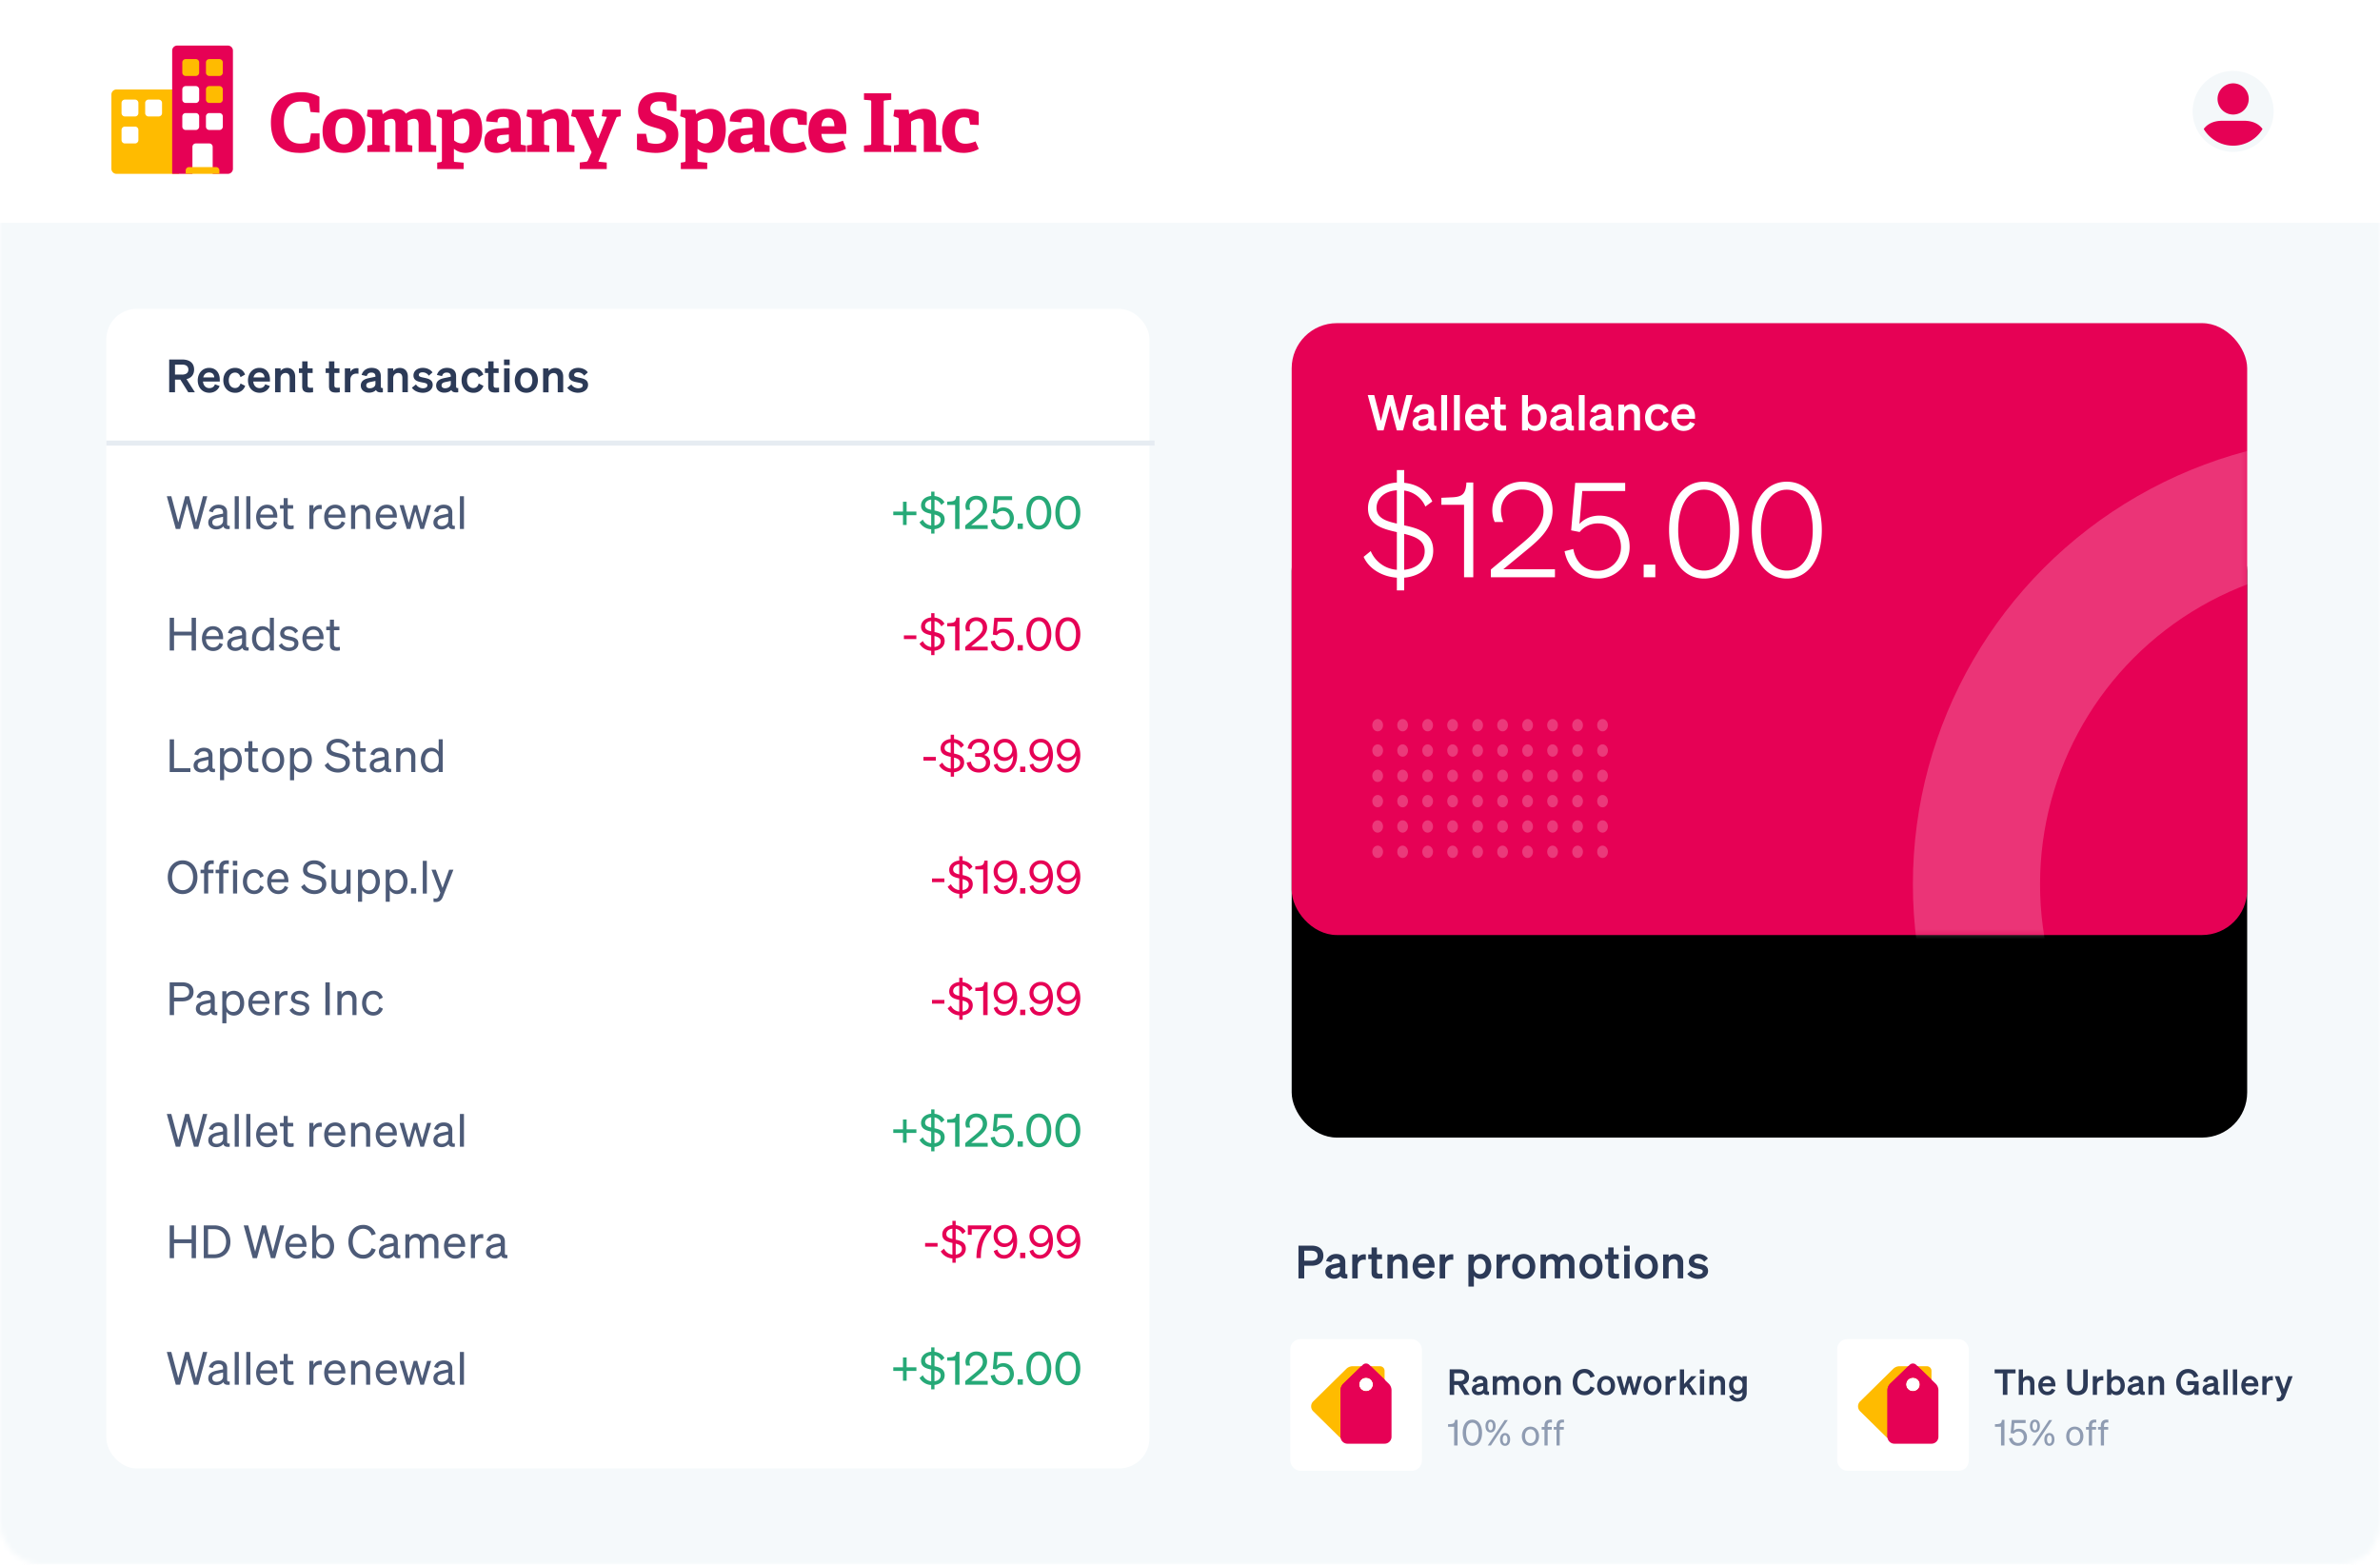 <svg xmlns="http://www.w3.org/2000/svg" xmlns:xlink="http://www.w3.org/1999/xlink" viewBox="0 0 470 309"><defs><rect id="a" width="470" height="309" rx="8"/><rect id="c" width="188.69" height="120.84" x=".08" y="7.82" rx="8.91"/><filter id="d" width="232.5%" height="306.9%" x="-66.2%" y="-95.2%" filterUnits="objectBoundingBox"><feMorphology in="SourceAlpha" radius="15" result="shadowSpreadOuter1"/><feOffset dy="30" in="shadowSpreadOuter1" result="shadowOffsetOuter1"/><feGaussianBlur in="shadowOffsetOuter1" result="shadowBlurOuter1" stdDeviation="30"/><feColorMatrix in="shadowBlurOuter1" result="shadowMatrixOuter1" values="0 0 0 0 0 0 0 0 0 0 0 0 0 0 0 0 0 0 0.3 0"/><feMorphology in="SourceAlpha" radius="10" result="shadowSpreadOuter2"/><feOffset dy="10" in="shadowSpreadOuter2" result="shadowOffsetOuter2"/><feGaussianBlur in="shadowOffsetOuter2" result="shadowBlurOuter2" stdDeviation="50"/><feColorMatrix in="shadowBlurOuter2" result="shadowMatrixOuter2" values="0 0 0 0 0.196 0 0 0 0 0.196 0 0 0 0 0.365 0 0 0 0.25 0"/><feMerge><feMergeNode in="shadowMatrixOuter1"/><feMergeNode in="shadowMatrixOuter2"/></feMerge></filter><rect id="f" width="26" height="26" rx="2"/><rect id="h" width="26" height="26" rx="2"/></defs><g fill="none" fill-rule="evenodd"><mask id="b" fill="#fff"><use xlink:href="#a"/></mask><use fill="#FFF" xlink:href="#a"/><path fill="#F5F9FB" mask="url(#b)" d="M-13 44h503v273H-13z"/><path fill="#E60155" fill-rule="nonzero" d="M59.11 30.2a8.4 8.4 0 0 0 4-.89v-2.97H61.4l-.24 1.48c-.05.24-.1.3-.29.34-.41.13-1.07.2-1.6.2-1.98 0-3.21-1.37-3.21-4.2 0-2.72 1.3-4.1 3.32-4.1.53 0 1.08.08 1.43.2.16.04.22.12.25.28l.26 1.57 1.76.15v-3.14a7.1 7.1 0 0 0-3.63-.91c-3.99 0-5.95 2.54-5.95 5.95 0 3.71 1.63 6.03 5.61 6.03zm8.7 0c2.95 0 4.33-1.77 4.33-4.49 0-2.45-1.16-4.2-4.12-4.2-2.92 0-4.32 1.72-4.32 4.38 0 2.51 1.19 4.3 4.12 4.3zm.12-1.69c-1.07 0-1.7-.77-1.7-2.7 0-1.92.7-2.58 1.76-2.58 1.04 0 1.62.67 1.62 2.56 0 2-.64 2.72-1.68 2.72zM76.97 30v-1.26l-.79-.12c-.24-.04-.25-.04-.25-.32v-4.33c.32-.27.85-.51 1.33-.51.8 0 .84.7.84 1.3V30h3.32v-1.26l-.64-.1c-.24-.03-.26-.06-.26-.34v-3.63c0-.27-.02-.53-.05-.78.42-.27.85-.43 1.3-.43.78 0 .88.66.9 1.26V30h3.47v-1.26l-.8-.1c-.22-.03-.25-.07-.26-.26v-4.17c0-1.86-.64-2.7-2.35-2.7-1.12 0-2.05.54-2.58.95-.45-.75-1.17-.96-1.95-.96-1.02 0-1.84.42-2.56 1.01l-.08-.01-.13-.84h-2.81l-.18 1.3.86.3c.16.05.21.16.21.34v4.7c0 .24-.03.3-.25.32l-.72.12V30h4.43zm14.59 3.4v-1.27l-1.66-.15c-.24-.01-.26-.06-.26-.32v-2.28c.67.54 1.46.81 2.29.81 2.64 0 3.3-2.67 3.3-4.59 0-2.98-1.29-4.1-3.08-4.1-.91 0-1.95.39-2.72 1.01l-.08-.03-.14-.82h-2.82l-.17 1.3.84.3c.16.05.21.16.21.34v8.08c0 .24-.06.3-.29.34l-.64.1v1.27h5.22zm-.38-5.08c-.6 0-1.16-.3-1.5-.6v-3.74c.34-.24.98-.57 1.66-.57.8 0 1.36.67 1.36 2.32 0 1.57-.45 2.59-1.52 2.59zM98 30.19a3.6 3.6 0 0 0 2.69-1.07l.08.02.16.86h2.94v-1.26l-.77-.13c-.24-.03-.25-.07-.25-.32V24.4c0-2.24-.98-2.9-3.41-2.9-1.47 0-3.44.3-3.44 2.47l2.25.19c0-.96.4-1.07 1.17-1.07.94 0 1.06.45 1.07 1.14v1l-1.84.13c-2 .13-2.99.86-2.99 2.46 0 1 .32 2.37 2.34 2.37zm1.04-1.73c-.53 0-.91-.24-.91-.88s.33-.88 1.28-.94l1.08-.08v1.33c-.36.27-.9.57-1.45.57zm9.44 1.54v-1.26l-.77-.12c-.24-.03-.26-.06-.26-.32v-4.28c.34-.26 1.08-.6 1.67-.6.75 0 .84.57.85 1.28V30h3.47v-1.26l-.8-.12c-.24-.03-.26-.06-.26-.32v-4.08c0-1.76-.67-2.72-2.41-2.72a4.7 4.7 0 0 0-2.82 1.03l-.06-.03-.13-.84h-2.8l-.2 1.3.87.3c.16.05.2.16.2.34v4.7c0 .24-.02.3-.25.32l-.72.1V30h4.42zm11.34 3.4V32.1l-1.66-.17 3.52-8.61c.08-.2.2-.24.4-.27l.51-.1v-1.3h-3.57l-.2 1.3 1.03.13-1.7 4.22h-.1l-1.78-4.22 1-.13v-1.3h-4.23l-.26 1.3.66.16c.19.05.27.08.33.27l3.06 6.69-.69 1.52c-.1.22-.19.34-.4.35l-1.25.15v1.3h5.33zm9.63-3.2c2.45 0 4.5-1.03 4.5-3.66 0-2.4-1.7-2.97-3.22-3.44-1.21-.36-2.3-.65-2.3-1.7 0-.82.6-1.37 1.8-1.37.52 0 .9.1 1.16.18.11.05.16.11.2.3l.18 1.3 1.81.16v-3.12c-.72-.3-1.9-.64-3.28-.64-2.43 0-4.29 1.13-4.29 3.6 0 2.57 1.96 3 3.54 3.45 1.07.3 1.98.63 1.98 1.65 0 .98-.72 1.49-2.01 1.49-.61 0-1.15-.13-1.35-.18-.2-.04-.24-.1-.27-.28l-.32-1.52h-1.79v3.12c.6.28 2.22.65 3.66.65zm10.21 3.2v-1.27l-1.66-.15c-.24-.01-.26-.06-.26-.32v-2.28c.67.54 1.46.81 2.29.81 2.64 0 3.3-2.67 3.3-4.59 0-2.98-1.28-4.1-3.08-4.1-.9 0-1.95.39-2.72 1.01l-.08-.03-.14-.82h-2.82l-.17 1.3.85.3c.16.05.2.16.2.34v8.08c0 .24-.06.3-.28.34l-.64.1v1.27h5.21zm-.38-5.08c-.6 0-1.15-.3-1.5-.6v-3.74c.35-.24.99-.57 1.66-.57.8 0 1.36.67 1.36 2.32 0 1.57-.45 2.59-1.52 2.59zm6.83 1.87a3.6 3.6 0 0 0 2.69-1.07l.08.02.16.86h2.94v-1.26l-.77-.13c-.24-.03-.25-.07-.25-.32V24.4c0-2.24-.98-2.9-3.41-2.9-1.47 0-3.44.3-3.44 2.47l2.26.19c0-.96.4-1.07 1.16-1.07.94 0 1.06.45 1.08 1.14v1l-1.84.13c-2 .13-3 .86-3 2.46 0 1 .32 2.37 2.34 2.37zm1.04-1.73c-.53 0-.91-.24-.91-.88s.33-.88 1.28-.94l1.09-.08v1.33c-.37.27-.92.57-1.46.57zm9.14 1.73c1.16 0 2.3-.33 3.04-.78l-.63-1.49c-.48.2-1.2.46-2 .46-1.13 0-2.06-.59-2.06-2.67 0-1.87.81-2.53 1.77-2.53.32 0 .63.05.82.12.14.04.18.14.2.25l.18 1.06 1.72.08v-2.51c-.5-.32-1.6-.68-2.85-.68-2.56 0-4.39 1.46-4.39 4.45 0 2.43 1.3 4.24 4.2 4.24zm7.5 0c1.2 0 2.29-.33 3.28-.81l-.6-1.59c-1.08.4-1.75.55-2.38.55-1.3 0-1.8-.76-1.88-1.9h4.9l.02-1.06c0-2.77-1.4-3.88-3.52-3.88-2.19 0-3.96 1.38-3.96 4.28 0 2.5 1.05 4.41 4.14 4.41zm.98-5.26h-2.55c.1-1.31.66-1.7 1.35-1.7.65 0 1.18.35 1.2 1.7zM176 30v-1.25l-1.23-.13c-.24-.03-.26-.06-.26-.32v-8.17c0-.24.02-.27.26-.3l1.23-.13v-1.28h-5.38v1.28l1.17.1c.22.02.26.09.26.33v8.19c0 .24-.04.3-.26.32l-1.17.11V30h5.38zm4.94 0v-1.26l-.77-.12c-.24-.03-.25-.06-.25-.32v-4.28c.33-.26 1.07-.6 1.66-.6.75 0 .84.57.85 1.28V30h3.47v-1.26l-.8-.12c-.24-.03-.25-.06-.25-.32v-4.08c0-1.76-.68-2.72-2.42-2.72a4.7 4.7 0 0 0-2.82 1.03l-.06-.03-.13-.84h-2.8l-.19 1.3.86.3c.16.05.21.16.21.34v4.7c0 .24-.03.3-.25.32l-.72.1V30h4.41zm9.3.2c1.17 0 2.3-.34 3.04-.8l-.63-1.48c-.48.2-1.2.46-2 .46-1.13 0-2.06-.59-2.06-2.67 0-1.87.82-2.53 1.78-2.53.32 0 .62.05.81.12.15.04.18.14.2.25l.19 1.06 1.7.08v-2.51c-.49-.32-1.6-.68-2.84-.68-2.56 0-4.38 1.46-4.38 4.45 0 2.43 1.3 4.24 4.19 4.24z" mask="url(#b)"/><g mask="url(#b)"><g transform="translate(255 56)"><mask id="e" fill="#fff"><use xlink:href="#c"/></mask><use fill="#000" filter="url(#d)" xlink:href="#c"/><use fill="#E60155" xlink:href="#c"/><ellipse cx="211.4" cy="118.64" stroke="#FFF" stroke-opacity=".2" stroke-width="25.11" mask="url(#e)" rx="76.09" ry="75.94"/><path fill="#FFF" fill-rule="nonzero" d="M18.22 29l1.31-4.92L20.85 29h1.23l1.88-6.98h-1.24l-1.32 5.12-1.3-5.12H19l-1.3 5.12-1.32-5.12H15.1L17 29h1.22zm7.45.09c.66 0 1.2-.22 1.51-.58.18.42.62.59 1.47.49v-.9c-.32.03-.45-.05-.45-.34v-2.2c0-1.18-.74-1.76-1.96-1.76-1.13 0-1.88.66-2.13 1.5l1.1.26c.14-.5.43-.75.98-.75.62 0 .88.3.88.79v.09l-1.41.29c-.99.2-1.71.63-1.71 1.6 0 .91.74 1.5 1.72 1.5zm.17-.94c-.45 0-.74-.22-.74-.62 0-.45.37-.61.87-.72l1.1-.23v.62c0 .62-.6.95-1.23.95zm4.93.85v-6.98h-1.16V29h1.16zm2.52 0v-6.98h-1.16V29h1.16zm3.52.1c1.02 0 1.82-.53 2.18-1.42l-1-.38c-.15.52-.61.82-1.18.82-.75 0-1.28-.54-1.37-1.41h3.58v-.4c0-1.4-.79-2.51-2.26-2.51-1.42 0-2.43 1.16-2.43 2.65 0 1.58 1.02 2.66 2.48 2.66zm1.04-3.27H35.5c.18-.69.64-1.05 1.25-1.05.74 0 1.09.49 1.1 1.05zm3.78 3.23c.3 0 .6-.03.8-.07v-.98c-.17.02-.28.03-.47.03-.42 0-.68-.05-.68-.5v-2.65h1.07v-1h-1.07V22.4h-1.15v1.5h-.7v.99h.7v2.83c0 1.04.53 1.34 1.5 1.34zm6.58.05c1.43 0 2.24-1.2 2.24-2.66 0-1.44-.81-2.65-2.24-2.65-.66 0-1.15.26-1.47.64v-2.42h-1.17V29h1.17v-.53c.32.37.8.64 1.47.64zm-.24-1.02c-.72 0-1.26-.54-1.26-1.48v-.3c0-.96.54-1.49 1.26-1.49.85 0 1.3.66 1.3 1.63 0 .98-.45 1.64-1.3 1.64zm4.87 1c.66 0 1.2-.22 1.51-.58.18.42.63.59 1.47.49v-.9c-.32.03-.45-.05-.45-.34v-2.2c0-1.18-.74-1.76-1.96-1.76-1.13 0-1.88.66-2.13 1.5l1.1.26c.14-.5.43-.75.98-.75.62 0 .88.3.88.79v.09l-1.41.29c-.98.2-1.71.63-1.71 1.6 0 .91.74 1.5 1.72 1.5zm.17-.94c-.45 0-.74-.22-.74-.62 0-.45.37-.61.87-.72l1.1-.23v.62c0 .62-.6.95-1.23.95zm4.93.85v-6.98h-1.16V29h1.16zm2.7.09c.67 0 1.2-.22 1.52-.58.18.42.63.59 1.47.49v-.9c-.32.03-.44-.05-.44-.34v-2.2c0-1.18-.74-1.76-1.97-1.76-1.13 0-1.87.66-2.13 1.5l1.1.26c.14-.5.43-.75.98-.75.63 0 .88.3.88.79v.09l-1.41.29c-.98.2-1.71.63-1.71 1.6 0 .91.75 1.5 1.72 1.5zm.18-.94c-.44 0-.74-.22-.74-.62 0-.45.37-.61.87-.72l1.1-.23v.62c0 .62-.6.95-1.23.95zm4.93.85v-3c0-.72.54-1.11 1.06-1.11.65 0 .9.46.9 1.09V29h1.16v-3.36c0-1.1-.64-1.84-1.7-1.84-.67 0-1.12.3-1.42.64v-.54H64.6V29h1.16zm6.63.1c1.1 0 1.88-.64 2.15-1.47l-1-.5c-.15.56-.53.97-1.15.97-.8 0-1.34-.6-1.34-1.65 0-1.04.54-1.65 1.34-1.65.62 0 1 .42 1.14.97l.99-.53c-.28-.82-1.03-1.44-2.13-1.44-1.46 0-2.51 1.08-2.51 2.65 0 1.58 1.05 2.66 2.5 2.66zm5.14 0c1.02 0 1.83-.53 2.19-1.42l-1-.38c-.16.52-.61.82-1.19.82-.75 0-1.27-.54-1.36-1.41h3.58v-.4c0-1.4-.79-2.51-2.27-2.51-1.42 0-2.43 1.16-2.43 2.65 0 1.58 1.02 2.66 2.48 2.66zm1.04-3.27h-2.34c.17-.69.64-1.05 1.24-1.05.74 0 1.1.49 1.1 1.05zM22.3 60.6v-2.51c3.27-.29 5.73-2.3 5.73-5.34 0-3.53-2.87-4.38-5.73-5v-6.87a5.24 5.24 0 0 1 4.18 3.16l1.37-1.01c-.9-2-2.82-3.4-5.55-3.68v-2.52h-1.45v2.47c-3.16.18-5.7 2.12-5.7 5.08 0 3.31 2.88 4.07 5.7 4.71v7.44a6.05 6.05 0 0 1-5.16-3.7l-1.4 1.14c1.02 2.33 3.6 3.91 6.56 4.12v2.51h1.45zm-1.45-13.2c-2.17-.48-4.01-1.1-4.01-3.1 0-1.97 1.73-3.35 4.01-3.47v6.58zm1.45 9.13v-7.1c2.2.54 4.05 1.27 4.05 3.4 0 2.17-1.74 3.47-4.05 3.7zM35.94 58V39.29h-1.35c-.13 2.15-.7 2.82-2.77 2.92l-2.18.1v1.38h4.48V58h1.82zm16.13 0v-1.58H41.88l5.06-4.17c2.7-2.23 4.66-4.38 4.66-7.4 0-3.39-2.3-5.72-5.96-5.72-3.37 0-5.94 2.46-5.94 5.65 0 .78.13 1.5.47 2.3h1.71a5.92 5.92 0 0 1-.47-2.22 4.07 4.07 0 0 1 4.2-4.17c2.52 0 4.2 1.68 4.2 4.22s-1.7 4.28-4.25 6.43l-6.14 5.13V58h12.65zm8.43.26A6.2 6.2 0 0 0 66.82 52c0-3.5-2.4-6.17-5.98-6.17-1.74 0-3.09.73-3.94 1.64l.57-6.5h8.47v-1.6h-9.87l-.8 9.37 1.68.33a4.6 4.6 0 0 1 3.73-1.7c2.62 0 4.43 2.07 4.43 4.68 0 2.65-2 4.67-4.61 4.67-2.57 0-4.35-1.66-4.8-4.3l-1.73.44c.65 3.45 3.1 5.39 6.53 5.39zM71.89 58v-2.49h-2.3V58h2.3zm9.62.26c4.28 0 6.92-3.89 6.92-9.57 0-5.67-2.64-9.56-6.92-9.56-4.25 0-6.9 3.89-6.9 9.56 0 5.68 2.65 9.57 6.9 9.57zm0-1.58c-3.24 0-5.1-3.3-5.1-7.99s1.86-7.98 5.1-7.98c3.27 0 5.14 3.3 5.14 7.98 0 4.7-1.87 7.99-5.14 7.99zm16.34 1.58c4.28 0 6.92-3.89 6.92-9.57 0-5.67-2.64-9.56-6.92-9.56-4.25 0-6.9 3.89-6.9 9.56 0 5.68 2.65 9.57 6.9 9.57zm0-1.58c-3.24 0-5.1-3.3-5.1-7.99s1.86-7.98 5.1-7.98c3.27 0 5.13 3.3 5.13 7.98 0 4.7-1.86 7.99-5.13 7.99z"/><g opacity=".22" transform="translate(16 86)" fill="#FFF"><ellipse cx="1.06" cy="1.22" rx="1.06" ry="1.22"/><ellipse cx="5.99" cy="1.22" rx="1.06" ry="1.22"/><ellipse cx="10.93" cy="1.22" rx="1.06" ry="1.22"/><ellipse cx="15.86" cy="1.22" rx="1.06" ry="1.22"/><ellipse cx="20.8" cy="1.22" rx="1.06" ry="1.22"/><ellipse cx="25.73" cy="1.22" rx="1.06" ry="1.22"/><ellipse cx="30.67" cy="1.22" rx="1.06" ry="1.22"/><ellipse cx="35.6" cy="1.22" rx="1.06" ry="1.22"/><ellipse cx="40.54" cy="1.22" rx="1.06" ry="1.22"/><ellipse cx="45.47" cy="1.22" rx="1.06" ry="1.22"/></g><g opacity=".22" transform="translate(16 91)" fill="#FFF"><ellipse cx="1.06" cy="1.22" rx="1.06" ry="1.22"/><ellipse cx="5.99" cy="1.22" rx="1.06" ry="1.22"/><ellipse cx="10.93" cy="1.22" rx="1.06" ry="1.22"/><ellipse cx="15.86" cy="1.22" rx="1.06" ry="1.22"/><ellipse cx="20.8" cy="1.22" rx="1.06" ry="1.22"/><ellipse cx="25.73" cy="1.22" rx="1.06" ry="1.22"/><ellipse cx="30.67" cy="1.22" rx="1.06" ry="1.22"/><ellipse cx="35.6" cy="1.22" rx="1.06" ry="1.22"/><ellipse cx="40.54" cy="1.22" rx="1.06" ry="1.22"/><ellipse cx="45.47" cy="1.22" rx="1.06" ry="1.22"/></g><g opacity=".22" transform="translate(16 96)" fill="#FFF"><ellipse cx="1.06" cy="1.22" rx="1.06" ry="1.22"/><ellipse cx="5.99" cy="1.22" rx="1.06" ry="1.22"/><ellipse cx="10.93" cy="1.22" rx="1.06" ry="1.22"/><ellipse cx="15.86" cy="1.22" rx="1.06" ry="1.22"/><ellipse cx="20.8" cy="1.22" rx="1.06" ry="1.22"/><ellipse cx="25.73" cy="1.22" rx="1.06" ry="1.22"/><ellipse cx="30.67" cy="1.22" rx="1.06" ry="1.22"/><ellipse cx="35.6" cy="1.22" rx="1.06" ry="1.22"/><ellipse cx="40.54" cy="1.22" rx="1.06" ry="1.22"/><ellipse cx="45.47" cy="1.22" rx="1.06" ry="1.22"/></g><g opacity=".22" transform="translate(16 101)" fill="#FFF"><ellipse cx="1.06" cy="1.22" rx="1.06" ry="1.22"/><ellipse cx="5.99" cy="1.22" rx="1.06" ry="1.22"/><ellipse cx="10.93" cy="1.22" rx="1.06" ry="1.22"/><ellipse cx="15.86" cy="1.22" rx="1.06" ry="1.22"/><ellipse cx="20.8" cy="1.22" rx="1.06" ry="1.22"/><ellipse cx="25.73" cy="1.22" rx="1.06" ry="1.22"/><ellipse cx="30.67" cy="1.22" rx="1.06" ry="1.22"/><ellipse cx="35.6" cy="1.22" rx="1.06" ry="1.22"/><ellipse cx="40.54" cy="1.22" rx="1.06" ry="1.22"/><ellipse cx="45.47" cy="1.22" rx="1.06" ry="1.22"/></g><g opacity=".22" transform="translate(16 106)" fill="#FFF"><ellipse cx="1.06" cy="1.22" rx="1.06" ry="1.22"/><ellipse cx="5.99" cy="1.22" rx="1.06" ry="1.22"/><ellipse cx="10.93" cy="1.22" rx="1.06" ry="1.22"/><ellipse cx="15.86" cy="1.22" rx="1.06" ry="1.22"/><ellipse cx="20.8" cy="1.22" rx="1.06" ry="1.22"/><ellipse cx="25.73" cy="1.22" rx="1.06" ry="1.22"/><ellipse cx="30.67" cy="1.22" rx="1.06" ry="1.22"/><ellipse cx="35.6" cy="1.22" rx="1.06" ry="1.22"/><ellipse cx="40.54" cy="1.22" rx="1.06" ry="1.22"/><ellipse cx="45.47" cy="1.22" rx="1.06" ry="1.22"/></g><g opacity=".22" transform="translate(16 111)" fill="#FFF"><ellipse cx="1.06" cy="1.22" rx="1.06" ry="1.22"/><ellipse cx="5.99" cy="1.22" rx="1.06" ry="1.22"/><ellipse cx="10.93" cy="1.22" rx="1.06" ry="1.22"/><ellipse cx="15.86" cy="1.22" rx="1.06" ry="1.22"/><ellipse cx="20.8" cy="1.22" rx="1.06" ry="1.22"/><ellipse cx="25.73" cy="1.22" rx="1.06" ry="1.22"/><ellipse cx="30.67" cy="1.22" rx="1.06" ry="1.22"/><ellipse cx="35.6" cy="1.22" rx="1.06" ry="1.22"/><ellipse cx="40.54" cy="1.22" rx="1.06" ry="1.22"/><ellipse cx="45.47" cy="1.22" rx="1.06" ry="1.22"/></g></g></g><g mask="url(#b)"><g transform="translate(21 61)"><rect width="206" height="229" fill="#FFF" rx="6"/><path fill="#4D5B78" fill-rule="nonzero" d="M14.57 43.47l1.37-5.03 1.37 5.03h.85L19.93 37h-.85l-1.38 5.18L16.33 37h-.76l-1.36 5.18L12.83 37h-.89l1.78 6.47h.85zm7.1.08a1.8 1.8 0 0 0 1.45-.61c.1.45.52.62 1.24.53v-.65c-.32.07-.5-.03-.5-.33v-2.3c0-1-.66-1.52-1.71-1.52-.96 0-1.66.55-1.88 1.31l.76.2c.15-.52.5-.8 1.1-.8.62 0 .92.3.92.85v.2l-1.14.23c-1.06.21-1.78.6-1.78 1.54 0 .84.69 1.35 1.54 1.35zm.1-.66c-.51 0-.84-.27-.84-.73 0-.57.48-.76 1.2-.9l.92-.2v.8c0 .6-.58 1.03-1.28 1.03zm4.39.58V37h-.81v6.47h.8zm2.28 0V37h-.81v6.47h.8zm3.35.1c.94 0 1.65-.52 1.93-1.35l-.7-.26c-.15.56-.6.9-1.23.9-.82 0-1.39-.63-1.43-1.62h3.4v-.27c0-1.3-.7-2.3-2-2.3-1.28 0-2.18 1.04-2.18 2.45 0 1.45.9 2.45 2.2 2.45zm1.15-2.95H30.4c.15-.8.66-1.26 1.34-1.26.82 0 1.18.6 1.2 1.26zm3.33 2.9c.27 0 .5-.04.72-.08v-.7c-.2.05-.33.06-.52.06-.41 0-.65-.09-.65-.58v-2.77h1.07v-.7h-1.07v-1.37h-.8v1.38h-.73v.7H35v2.88c0 .9.46 1.17 1.26 1.17zm4.63-.05v-2.58c0-.83.55-1.37 1.23-1.37.15 0 .26.01.4.04v-.82l-.33-.02c-.64 0-1.1.36-1.3.84v-.8h-.81v4.7h.8zm4.33.1c.94 0 1.65-.52 1.93-1.35l-.7-.26c-.15.56-.6.9-1.23.9-.82 0-1.39-.63-1.43-1.62h3.4v-.27c0-1.3-.7-2.3-2-2.3-1.28 0-2.18 1.04-2.18 2.45 0 1.45.9 2.45 2.2 2.45zm1.15-2.95h-2.54c.15-.8.66-1.26 1.34-1.26.82 0 1.18.6 1.2 1.26zm2.76 2.85v-2.81c0-.78.6-1.23 1.18-1.23.7 0 .98.49.98 1.15v2.89h.8v-3.1c0-1-.56-1.7-1.56-1.7-.66 0-1.13.34-1.4.73v-.64h-.81v4.7h.8zm6.27.1c.93 0 1.64-.52 1.93-1.35l-.71-.26c-.14.56-.6.9-1.22.9-.82 0-1.4-.63-1.44-1.62h3.4v-.27c0-1.3-.69-2.3-2-2.3-1.28 0-2.17 1.04-2.17 2.45 0 1.45.9 2.45 2.2 2.45zm1.15-2.95h-2.54c.14-.8.66-1.26 1.34-1.26.82 0 1.18.6 1.2 1.26zm3.48 2.85l.98-3.5.99 3.5h.7l1.44-4.71h-.81l-.98 3.5-.98-3.5h-.68l-.97 3.5-1-3.5h-.83l1.43 4.7h.71zm6.1.08a1.8 1.8 0 0 0 1.45-.61c.1.45.51.62 1.23.53v-.65c-.31.07-.5-.03-.5-.33v-2.3c0-1-.65-1.52-1.7-1.52-.97 0-1.66.55-1.88 1.31l.76.2c.14-.52.5-.8 1.09-.8.63 0 .93.3.93.85v.2l-1.15.23c-1.05.21-1.78.6-1.78 1.54 0 .84.7 1.35 1.55 1.35zm.1-.66c-.51 0-.85-.27-.85-.73 0-.57.49-.76 1.2-.9l.93-.2v.8c0 .6-.59 1.03-1.28 1.03zm4.38.58V37h-.8v6.47h.8z"/><path fill="#26A977" fill-rule="nonzero" d="M158.04 42.67v-1.92h1.93v-.72h-1.93v-1.94h-.72v1.94h-1.92v.72h1.92v1.92h.72zm5.5 1.71v-.87c1.14-.12 2.01-.84 2.01-1.92 0-1.26-1.02-1.56-2-1.77v-2.14c.62.1 1.06.49 1.34 1.03l.62-.52c-.34-.66-1.04-1.12-1.97-1.23v-.86h-.65v.85c-1.12.09-2 .8-2 1.83 0 1.2 1.02 1.48 2 1.69v2.31a2.03 2.03 0 0 1-1.65-1.18l-.65.54a2.8 2.8 0 0 0 2.3 1.38v.86h.65zm-.65-4.7c-.67-.15-1.2-.36-1.2-.96s.5-.99 1.2-1.06v2.02zm.65 3.1v-2.17c.68.17 1.22.4 1.22 1.04 0 .67-.52 1.04-1.22 1.13zm4.94.69v-6.5h-.65c-.06.75-.31 1-1.08 1.06l-.7.05v.63h1.57v4.76h.86zm5.57 0v-.76h-3.26l1.45-1.19c.93-.74 1.69-1.5 1.69-2.6 0-1.19-.83-2.01-2.14-2.01-1.18 0-2.13.87-2.13 2.02 0 .25.05.47.15.75h.8a1.92 1.92 0 0 1-.14-.7c0-.74.53-1.34 1.3-1.34.8 0 1.31.54 1.31 1.34 0 .84-.68 1.46-1.56 2.2l-1.91 1.58v.7h4.44zm2.91.1a2.2 2.2 0 0 0 2.26-2.2c0-1.22-.83-2.16-2.09-2.16-.56 0-1 .22-1.28.5l.17-1.95h2.85V37h-3.52l-.28 3.33.8.13c.21-.3.63-.55 1.17-.55.81 0 1.37.66 1.37 1.48 0 .83-.63 1.46-1.45 1.46-.8 0-1.36-.54-1.5-1.36l-.82.17c.23 1.22 1.1 1.9 2.32 1.9zm4.03-.1V42.4h-1.03v1.07H181zm3.16.1c1.53 0 2.46-1.36 2.46-3.33 0-1.98-.93-3.33-2.46-3.33-1.54 0-2.46 1.35-2.46 3.33 0 1.97.92 3.33 2.46 3.33zm0-.76c-1.05 0-1.6-1.06-1.6-2.57 0-1.52.55-2.58 1.6-2.58s1.6 1.06 1.6 2.58c0 1.5-.55 2.57-1.6 2.57zm5.73.76c1.53 0 2.46-1.36 2.46-3.33 0-1.98-.93-3.33-2.46-3.33-1.54 0-2.47 1.35-2.47 3.33 0 1.97.93 3.33 2.47 3.33zm0-.76c-1.05 0-1.6-1.06-1.6-2.57 0-1.52.55-2.58 1.6-2.58 1.04 0 1.6 1.06 1.6 2.58 0 1.5-.56 2.57-1.6 2.57z"/><path fill="#4D5B78" fill-rule="nonzero" d="M14.57 165.47l1.37-5.03 1.37 5.03h.85l1.77-6.47h-.85l-1.38 5.18-1.37-5.18h-.76l-1.36 5.18-1.38-5.18h-.89l1.78 6.47h.85zm7.1.08a1.8 1.8 0 0 0 1.45-.61c.1.45.52.62 1.24.53v-.65c-.32.07-.5-.03-.5-.33v-2.3c0-1-.66-1.52-1.71-1.52-.96 0-1.66.55-1.88 1.31l.76.2c.15-.52.5-.8 1.1-.8.62 0 .92.3.92.85v.2l-1.14.23c-1.06.21-1.78.6-1.78 1.54 0 .84.69 1.35 1.54 1.35zm.1-.66c-.51 0-.84-.27-.84-.73 0-.57.48-.76 1.2-.9l.92-.2v.8c0 .6-.58 1.03-1.28 1.03zm4.39.58V159h-.81v6.47h.8zm2.28 0V159h-.81v6.47h.8zm3.35.1c.94 0 1.65-.52 1.93-1.35l-.7-.26c-.15.56-.6.9-1.23.9-.82 0-1.39-.63-1.43-1.62h3.4v-.27c0-1.3-.7-2.3-2-2.3-1.28 0-2.18 1.04-2.18 2.45 0 1.45.9 2.45 2.2 2.45zm1.15-2.95H30.4c.15-.8.66-1.26 1.34-1.26.82 0 1.18.6 1.2 1.26zm3.33 2.9c.27 0 .5-.04.72-.08v-.7c-.2.05-.33.06-.52.06-.41 0-.65-.09-.65-.58v-2.77h1.07v-.7h-1.07v-1.37h-.8v1.38h-.73v.7H35v2.88c0 .9.46 1.17 1.26 1.17zm4.63-.05v-2.58c0-.83.55-1.37 1.23-1.37.15 0 .26.01.4.04v-.82l-.33-.02c-.64 0-1.1.36-1.3.84v-.8h-.81v4.7h.8zm4.33.1c.94 0 1.65-.52 1.93-1.35l-.7-.26c-.15.56-.6.9-1.23.9-.82 0-1.39-.63-1.43-1.62h3.4v-.27c0-1.3-.7-2.3-2-2.3-1.28 0-2.18 1.04-2.18 2.45 0 1.45.9 2.45 2.2 2.45zm1.15-2.95h-2.54c.15-.8.66-1.26 1.34-1.26.82 0 1.18.6 1.2 1.26zm2.76 2.85v-2.81c0-.78.6-1.23 1.18-1.23.7 0 .98.49.98 1.15v2.89h.8v-3.1c0-1-.56-1.7-1.56-1.7-.66 0-1.13.34-1.4.73v-.64h-.81v4.7h.8zm6.27.1c.93 0 1.64-.52 1.93-1.35l-.71-.26c-.14.56-.6.9-1.22.9-.82 0-1.4-.63-1.44-1.62h3.4v-.27c0-1.3-.69-2.3-2-2.3-1.28 0-2.17 1.04-2.17 2.45 0 1.45.9 2.45 2.2 2.45zm1.15-2.95h-2.54c.14-.8.66-1.26 1.34-1.26.82 0 1.18.6 1.2 1.26zm3.48 2.85l.98-3.5.99 3.5h.7l1.44-4.71h-.81l-.98 3.5-.98-3.5h-.68l-.97 3.5-1-3.5h-.83l1.43 4.7h.71zm6.1.08a1.8 1.8 0 0 0 1.45-.61c.1.45.51.62 1.23.53v-.65c-.31.07-.5-.03-.5-.33v-2.3c0-1-.65-1.52-1.7-1.52-.97 0-1.66.55-1.88 1.31l.76.2c.14-.52.5-.8 1.09-.8.63 0 .93.3.93.85v.2l-1.15.23c-1.05.21-1.78.6-1.78 1.54 0 .84.7 1.35 1.55 1.35zm.1-.66c-.51 0-.85-.27-.85-.73 0-.57.49-.76 1.2-.9l.93-.2v.8c0 .6-.59 1.03-1.28 1.03zm4.38.58V159h-.8v6.47h.8zm-56.05 47l1.37-5.03 1.37 5.03h.85l1.77-6.47h-.85l-1.38 5.18-1.37-5.18h-.76l-1.36 5.18-1.38-5.18h-.89l1.78 6.47h.85zm7.1.08a1.8 1.8 0 0 0 1.45-.61c.1.45.52.62 1.24.53v-.65c-.32.07-.5-.03-.5-.33v-2.3c0-1-.66-1.52-1.71-1.52-.96 0-1.66.55-1.88 1.31l.76.2c.15-.52.5-.8 1.1-.8.62 0 .92.3.92.85v.2l-1.14.23c-1.06.21-1.78.6-1.78 1.54 0 .84.69 1.35 1.54 1.35zm.1-.66c-.51 0-.84-.27-.84-.73 0-.57.48-.76 1.2-.9l.92-.2v.8c0 .6-.58 1.03-1.28 1.03zm4.39.58V206h-.81v6.47h.8zm2.28 0V206h-.81v6.47h.8zm3.35.1c.94 0 1.65-.52 1.93-1.35l-.7-.26c-.15.56-.6.9-1.23.9-.82 0-1.39-.63-1.43-1.62h3.4v-.27c0-1.3-.7-2.3-2-2.3-1.28 0-2.18 1.04-2.18 2.45 0 1.45.9 2.45 2.2 2.45zm1.15-2.95H30.4c.15-.8.66-1.26 1.34-1.26.82 0 1.18.6 1.2 1.26zm3.33 2.9c.27 0 .5-.04.72-.08v-.7c-.2.05-.33.06-.52.06-.41 0-.65-.09-.65-.58v-2.77h1.07v-.7h-1.07v-1.37h-.8v1.38h-.73v.7H35v2.88c0 .9.46 1.17 1.26 1.17zm4.63-.05v-2.58c0-.83.55-1.37 1.23-1.37.15 0 .26.01.4.04v-.82l-.33-.02c-.64 0-1.1.36-1.3.84v-.8h-.81v4.7h.8zm4.33.1c.94 0 1.65-.52 1.93-1.35l-.7-.26c-.15.56-.6.9-1.23.9-.82 0-1.39-.63-1.43-1.62h3.4v-.27c0-1.3-.7-2.3-2-2.3-1.28 0-2.18 1.04-2.18 2.45 0 1.45.9 2.45 2.2 2.45zm1.15-2.95h-2.54c.15-.8.66-1.26 1.34-1.26.82 0 1.18.6 1.2 1.26zm2.76 2.85v-2.81c0-.78.6-1.23 1.18-1.23.7 0 .98.49.98 1.15v2.89h.8v-3.1c0-1-.56-1.7-1.56-1.7-.66 0-1.13.34-1.4.73v-.64h-.81v4.7h.8zm6.27.1c.93 0 1.64-.52 1.93-1.35l-.71-.26c-.14.56-.6.9-1.22.9-.82 0-1.4-.63-1.44-1.62h3.4v-.27c0-1.3-.69-2.3-2-2.3-1.28 0-2.17 1.04-2.17 2.45 0 1.45.9 2.45 2.2 2.45zm1.15-2.95h-2.54c.14-.8.66-1.26 1.34-1.26.82 0 1.18.6 1.2 1.26zm3.48 2.85l.98-3.5.99 3.5h.7l1.44-4.71h-.81l-.98 3.5-.98-3.5h-.68l-.97 3.5-1-3.5h-.83l1.43 4.7h.71zm6.1.08a1.8 1.8 0 0 0 1.45-.61c.1.45.51.62 1.23.53v-.65c-.31.07-.5-.03-.5-.33v-2.3c0-1-.65-1.52-1.7-1.52-.97 0-1.66.55-1.88 1.31l.76.2c.14-.52.5-.8 1.09-.8.63 0 .93.3.93.85v.2l-1.15.23c-1.05.21-1.78.6-1.78 1.54 0 .84.7 1.35 1.55 1.35zm.1-.66c-.51 0-.85-.27-.85-.73 0-.57.49-.76 1.2-.9l.93-.2v.8c0 .6-.59 1.03-1.28 1.03zm4.38.58V206h-.8v6.47h.8z"/><path fill="#26A977" fill-rule="nonzero" d="M158.04 164.67v-1.92h1.93v-.72h-1.93v-1.94h-.72v1.94h-1.92v.72h1.92v1.92h.72zm5.5 1.71v-.87c1.14-.12 2.01-.84 2.01-1.92 0-1.26-1.02-1.56-2-1.77v-2.14c.62.1 1.06.49 1.34 1.03l.62-.52c-.34-.66-1.04-1.12-1.97-1.23v-.86h-.65v.85c-1.12.09-2 .8-2 1.83 0 1.2 1.02 1.48 2 1.69v2.31a2.03 2.03 0 0 1-1.65-1.18l-.65.54a2.8 2.8 0 0 0 2.3 1.38v.86h.65zm-.65-4.7c-.67-.15-1.2-.36-1.2-.96s.5-.99 1.2-1.06v2.02zm.65 3.1v-2.17c.68.17 1.22.4 1.22 1.04 0 .67-.52 1.04-1.22 1.13zm4.94.69v-6.5h-.65c-.06.75-.31 1-1.08 1.06l-.7.05v.63h1.57v4.76h.86zm5.57 0v-.76h-3.26l1.45-1.19c.93-.74 1.69-1.5 1.69-2.6 0-1.19-.83-2.01-2.14-2.01-1.18 0-2.13.87-2.13 2.02 0 .25.05.47.15.75h.8a1.92 1.92 0 0 1-.14-.7c0-.74.53-1.34 1.3-1.34.8 0 1.31.54 1.31 1.34 0 .84-.68 1.46-1.56 2.2l-1.91 1.58v.7h4.44zm2.91.1a2.2 2.2 0 0 0 2.26-2.2c0-1.22-.83-2.16-2.09-2.16-.56 0-1 .22-1.28.5l.17-1.95h2.85V159h-3.52l-.28 3.33.8.13c.21-.3.63-.55 1.17-.55.81 0 1.37.66 1.37 1.48 0 .83-.63 1.46-1.45 1.46-.8 0-1.36-.54-1.5-1.36l-.82.17c.23 1.22 1.1 1.9 2.32 1.9zm4.03-.1v-1.07h-1.03v1.07H181zm3.16.1c1.53 0 2.46-1.36 2.46-3.33 0-1.98-.93-3.33-2.46-3.33-1.54 0-2.46 1.35-2.46 3.33 0 1.97.92 3.33 2.46 3.33zm0-.76c-1.05 0-1.6-1.06-1.6-2.57 0-1.52.55-2.58 1.6-2.58s1.6 1.06 1.6 2.58c0 1.5-.55 2.57-1.6 2.57zm5.73.76c1.53 0 2.46-1.36 2.46-3.33 0-1.98-.93-3.33-2.46-3.33-1.54 0-2.47 1.35-2.47 3.33 0 1.97.93 3.33 2.47 3.33zm0-.76c-1.05 0-1.6-1.06-1.6-2.57 0-1.52.55-2.58 1.6-2.58 1.04 0 1.6 1.06 1.6 2.58 0 1.5-.56 2.57-1.6 2.57zm-31.84 46.86v-1.92h1.93v-.72h-1.93v-1.94h-.72v1.94h-1.92v.72h1.92v1.92h.72zm5.5 1.71v-.87c1.14-.12 2.01-.84 2.01-1.92 0-1.26-1.02-1.56-2-1.77v-2.14c.62.1 1.06.49 1.34 1.03l.62-.52c-.34-.66-1.04-1.12-1.97-1.23v-.86h-.65v.85c-1.12.09-2 .8-2 1.83 0 1.2 1.02 1.48 2 1.69v2.31a2.03 2.03 0 0 1-1.65-1.18l-.65.54a2.8 2.8 0 0 0 2.3 1.38v.86h.65zm-.65-4.7c-.67-.15-1.2-.36-1.2-.96s.5-.99 1.2-1.06v2.02zm.65 3.1v-2.17c.68.17 1.22.4 1.22 1.04 0 .67-.52 1.04-1.22 1.13zm4.94.69v-6.5h-.65c-.06.75-.31 1-1.08 1.06l-.7.05v.63h1.57v4.76h.86zm5.57 0v-.76h-3.26l1.45-1.19c.93-.74 1.69-1.5 1.69-2.6 0-1.19-.83-2.01-2.14-2.01-1.18 0-2.13.87-2.13 2.02 0 .25.05.47.15.75h.8a1.92 1.92 0 0 1-.14-.7c0-.74.53-1.34 1.3-1.34.8 0 1.31.54 1.31 1.34 0 .84-.68 1.46-1.56 2.2l-1.91 1.58v.7h4.44zm2.91.1a2.2 2.2 0 0 0 2.26-2.2c0-1.22-.83-2.16-2.09-2.16-.56 0-1 .22-1.28.5l.17-1.95h2.85V206h-3.52l-.28 3.33.8.13c.21-.3.63-.55 1.17-.55.81 0 1.37.66 1.37 1.48 0 .83-.63 1.46-1.45 1.46-.8 0-1.36-.54-1.5-1.36l-.82.17c.23 1.22 1.1 1.9 2.32 1.9zm4.03-.1v-1.07h-1.03v1.07H181zm3.16.1c1.53 0 2.46-1.36 2.46-3.33 0-1.98-.93-3.33-2.46-3.33-1.54 0-2.46 1.35-2.46 3.33 0 1.97.92 3.33 2.46 3.33zm0-.76c-1.05 0-1.6-1.06-1.6-2.57 0-1.52.55-2.58 1.6-2.58s1.6 1.06 1.6 2.58c0 1.5-.55 2.57-1.6 2.57zm5.73.76c1.53 0 2.46-1.36 2.46-3.33 0-1.98-.93-3.33-2.46-3.33-1.54 0-2.47 1.35-2.47 3.33 0 1.97.93 3.33 2.47 3.33zm0-.76c-1.05 0-1.6-1.06-1.6-2.57 0-1.52.55-2.58 1.6-2.58 1.04 0 1.6 1.06 1.6 2.58 0 1.5-.56 2.57-1.6 2.57z"/><path fill="#4D5B78" fill-rule="nonzero" d="M13.37 67.47V64.5h3.47v2.96h.86V61h-.86v2.75h-3.47V61h-.86v6.47h.86zm7.72.1c.93 0 1.65-.52 1.93-1.35l-.7-.26c-.15.56-.6.9-1.23.9-.82 0-1.39-.63-1.43-1.62h3.4v-.27c0-1.3-.7-2.3-2-2.3-1.29 0-2.18 1.04-2.18 2.45 0 1.45.9 2.45 2.2 2.45zm1.15-2.95H19.7c.15-.8.66-1.26 1.34-1.26.82 0 1.18.6 1.2 1.26zm3.18 2.93a1.8 1.8 0 0 0 1.45-.61c.1.45.51.62 1.23.53v-.65c-.31.07-.5-.03-.5-.33v-2.3c0-1-.65-1.52-1.7-1.52-.97 0-1.66.55-1.88 1.31l.76.2c.15-.52.5-.8 1.09-.8.63 0 .93.3.93.85v.2l-1.15.23c-1.05.21-1.78.6-1.78 1.54 0 .84.7 1.35 1.55 1.35zm.1-.66c-.51 0-.85-.27-.85-.73 0-.57.49-.76 1.2-.9l.93-.2v.8c0 .6-.59 1.03-1.28 1.03zm5.3.68c.66 0 1.18-.32 1.46-.79v.69h.81V61h-.8v2.44c-.29-.46-.81-.77-1.47-.77-1.3 0-2.05 1.1-2.05 2.45 0 1.33.75 2.45 2.05 2.45zm.15-.72c-.88 0-1.38-.72-1.38-1.73 0-1.02.5-1.74 1.38-1.74.66 0 1.33.48 1.33 1.58v.33c0 1.08-.67 1.56-1.33 1.56zm5.13.72c1 0 1.83-.6 1.83-1.5 0-1.02-.93-1.19-1.74-1.38-.66-.14-1.07-.22-1.07-.66 0-.42.36-.7.9-.7.6 0 1.03.3 1.28.77l.57-.46c-.28-.56-.97-.97-1.81-.97-1 0-1.73.58-1.73 1.42 0 .96.8 1.14 1.58 1.3.78.17 1.23.24 1.23.75 0 .52-.5.75-1.04.75-.61 0-1.19-.33-1.44-.88l-.63.46c.36.73 1.22 1.1 2.07 1.1zm4.83 0c.93 0 1.64-.52 1.93-1.35l-.7-.26c-.15.56-.6.9-1.23.9-.82 0-1.39-.63-1.43-1.62h3.4v-.27c0-1.3-.7-2.3-2-2.3-1.29 0-2.18 1.04-2.18 2.45 0 1.45.9 2.45 2.2 2.45zm1.15-2.95h-2.54c.15-.8.66-1.26 1.34-1.26.82 0 1.18.6 1.2 1.26zm3.33 2.9c.27 0 .5-.04.71-.08v-.7c-.19.05-.32.06-.51.06-.41 0-.66-.09-.66-.58v-2.77h1.07v-.7h-1.07v-1.37h-.8v1.38h-.73v.7h.73v2.88c0 .9.46 1.17 1.26 1.17z"/><path fill="#E60155" fill-rule="nonzero" d="M159.96 65.2v-.72h-2.46v.73h2.46zm3.58 3.18v-.87c1.14-.12 2.01-.84 2.01-1.92 0-1.26-1.02-1.56-2-1.77v-2.14c.62.1 1.06.49 1.34 1.03l.62-.52c-.34-.66-1.04-1.12-1.97-1.23v-.86h-.65v.85c-1.12.09-2 .8-2 1.83 0 1.2 1.02 1.48 2 1.69v2.31a2.03 2.03 0 0 1-1.65-1.18l-.65.54a2.8 2.8 0 0 0 2.3 1.38v.86h.65zm-.65-4.7c-.67-.15-1.2-.36-1.2-.96s.5-.99 1.2-1.06v2.02zm.65 3.1v-2.17c.68.17 1.22.4 1.22 1.04 0 .67-.52 1.04-1.22 1.13zm4.94.69v-6.5h-.65c-.06.75-.31 1-1.08 1.06l-.7.05v.63h1.57v4.76h.86zm5.57 0v-.76h-3.26l1.45-1.19c.93-.74 1.69-1.5 1.69-2.6 0-1.19-.83-2.01-2.14-2.01-1.18 0-2.13.87-2.13 2.02 0 .25.05.47.15.75h.8a1.92 1.92 0 0 1-.14-.7c0-.74.53-1.34 1.3-1.34.8 0 1.31.54 1.31 1.34 0 .84-.68 1.46-1.56 2.2l-1.91 1.58v.7h4.44zm2.91.1a2.2 2.2 0 0 0 2.26-2.2c0-1.22-.83-2.16-2.09-2.16-.56 0-1 .22-1.28.5l.17-1.95h2.85V61h-3.52l-.28 3.33.8.13c.21-.3.63-.55 1.17-.55.81 0 1.37.66 1.37 1.48 0 .83-.63 1.46-1.45 1.46-.8 0-1.36-.54-1.5-1.36l-.82.17c.23 1.22 1.1 1.9 2.32 1.9zm4.03-.1V66.4h-1.03v1.07H181zm3.16.1c1.53 0 2.46-1.36 2.46-3.33 0-1.98-.93-3.33-2.46-3.33-1.54 0-2.46 1.35-2.46 3.33 0 1.97.92 3.33 2.46 3.33zm0-.76c-1.05 0-1.6-1.06-1.6-2.57 0-1.52.55-2.58 1.6-2.58s1.6 1.06 1.6 2.58c0 1.5-.55 2.57-1.6 2.57zm5.73.76c1.53 0 2.46-1.36 2.46-3.33 0-1.98-.93-3.33-2.46-3.33-1.54 0-2.47 1.35-2.47 3.33 0 1.97.93 3.33 2.47 3.33zm0-.76c-1.05 0-1.6-1.06-1.6-2.57 0-1.52.55-2.58 1.6-2.58 1.04 0 1.6 1.06 1.6 2.58 0 1.5-.56 2.57-1.6 2.57z"/><path fill="#4D5B78" fill-rule="nonzero" d="M15.06 115.57c1.7 0 2.93-1.36 2.93-3.33 0-1.98-1.23-3.33-2.93-3.33-1.69 0-2.93 1.35-2.93 3.33 0 1.97 1.24 3.33 2.93 3.33zm0-.77c-1.21 0-2.07-1.03-2.07-2.56s.86-2.57 2.07-2.57c1.22 0 2.07 1.04 2.07 2.57 0 1.53-.85 2.56-2.07 2.56zm5.06.67v-4.02h1.04v-.7h-1.04v-.31c0-.6.26-.81.73-.81l.36.01v-.72l-.44-.01c-.96 0-1.46.55-1.46 1.47v.38h-.71v.7h.7v4h.82zm2.98 0v-4.02h1.04v-.7H23.1v-.31c0-.6.26-.81.74-.81l.35.01v-.72l-.43-.01c-.97 0-1.47.55-1.47 1.47v.38h-.71v.7h.7v4h.82zm2.76-5.53V109h-.88v.94h.88zm-.03 5.53v-4.71h-.81v4.7h.8zm3.37.1c.98 0 1.66-.6 1.89-1.38l-.72-.33c-.14.58-.52 1-1.17 1-.84 0-1.42-.67-1.42-1.74 0-1.08.58-1.75 1.42-1.75.65 0 1.03.42 1.17 1l.7-.35a1.85 1.85 0 0 0-1.87-1.35c-1.32 0-2.23.99-2.23 2.45 0 1.45.91 2.45 2.23 2.45zm4.78 0c.94 0 1.65-.52 1.93-1.35l-.7-.26c-.15.56-.6.9-1.23.9-.82 0-1.39-.63-1.43-1.62h3.4v-.27c0-1.3-.7-2.3-2-2.3-1.28 0-2.18 1.04-2.18 2.45 0 1.45.9 2.45 2.2 2.45zm1.15-2.95H32.6c.15-.8.66-1.26 1.34-1.26.82 0 1.18.6 1.2 1.26zm5.96 2.95c1.27 0 2.35-.77 2.35-1.98 0-1.2-.9-1.51-1.85-1.75l-.27-.06-.13-.03c-.91-.22-1.52-.36-1.52-1.04 0-.63.57-1.06 1.35-1.06.84 0 1.35.43 1.69 1.05l.65-.53c-.38-.72-1.2-1.26-2.32-1.26-1.22 0-2.2.73-2.2 1.87 0 1.21 1 1.5 2.02 1.73.98.24 1.73.37 1.73 1.16 0 .73-.65 1.15-1.49 1.15a2.2 2.2 0 0 1-1.97-1.23l-.67.54c.44.88 1.51 1.44 2.63 1.44zm4.94 0c.67 0 1.13-.36 1.4-.75v.65h.8v-4.71h-.8v2.83c0 .79-.6 1.23-1.18 1.23-.7 0-.98-.45-.98-1.12v-2.94h-.81v3.11c0 1 .56 1.7 1.57 1.7zm4.48 1.52v-2.3c.28.46.8.78 1.45.78 1.3 0 2.06-1.12 2.06-2.45 0-1.34-.75-2.45-2.06-2.45-.65 0-1.17.31-1.45.77v-.68h-.81v6.33h.8zm1.31-2.24c-.67 0-1.33-.48-1.33-1.56v-.33c0-1.1.66-1.58 1.33-1.58.88 0 1.38.72 1.38 1.74 0 1-.5 1.73-1.38 1.73zm4.15 2.24v-2.3c.28.46.8.78 1.46.78 1.3 0 2.05-1.12 2.05-2.45 0-1.34-.74-2.45-2.05-2.45-.66 0-1.18.31-1.46.77v-.68h-.8v6.33h.8zm1.32-2.24c-.67 0-1.34-.48-1.34-1.56v-.33c0-1.1.67-1.58 1.34-1.58.88 0 1.37.72 1.37 1.74 0 1-.5 1.73-1.37 1.73zm3.9.62v-1.07h-1.02v1.07h1.03zm2.1 0V109h-.8v6.47h.8zm1.76 1.67c.82 0 1.2-.45 1.46-1.16l2.03-5.22h-.85l-1.3 3.6-1.33-3.6h-.85l1.74 4.54-.22.55c-.2.47-.38.6-.73.6-.14 0-.23-.01-.39-.05v.7c.15.03.25.04.44.04z"/><path fill="#E60155" fill-rule="nonzero" d="M165.5 113.2v-.72h-2.45v.73h2.46zm3.6 3.18v-.87c1.13-.12 2-.84 2-1.92 0-1.26-1.02-1.56-2-1.77v-2.14c.61.1 1.05.49 1.33 1.03l.62-.52c-.33-.66-1.03-1.12-1.96-1.23v-.86h-.66v.85c-1.11.09-1.98.8-1.98 1.83 0 1.2 1 1.48 1.98 1.69v2.31a2.03 2.03 0 0 1-1.64-1.18l-.65.54a2.8 2.8 0 0 0 2.3 1.38v.86h.65zm-.67-4.7c-.66-.15-1.2-.36-1.2-.96s.51-.99 1.2-1.06v2.02zm.66 3.1v-2.17c.68.17 1.22.4 1.22 1.04 0 .67-.53 1.04-1.22 1.13zm4.94.69v-6.5h-.65c-.06.75-.32 1-1.08 1.06l-.7.05v.63h1.56v4.76h.87zm3.25.1c1.5 0 2.58-1.35 2.58-3.4 0-1.79-.75-3.26-2.4-3.26a2.2 2.2 0 0 0-2.24 2.22c0 1.21.9 2.15 2.1 2.15.82 0 1.45-.45 1.75-1.02v.1c0 1.5-.77 2.49-1.76 2.49-.75 0-1.18-.45-1.36-1.08l-.71.3c.27.9.92 1.5 2.04 1.5zm.17-3c-.82 0-1.44-.65-1.44-1.49 0-.83.63-1.46 1.45-1.46s1.45.63 1.45 1.46c0 .84-.65 1.49-1.46 1.49zm4.03 2.9v-1.07h-1.02v1.07h1.02zm2.88.1c1.5 0 2.58-1.35 2.58-3.4 0-1.79-.75-3.26-2.4-3.26a2.2 2.2 0 0 0-2.24 2.22c0 1.21.9 2.15 2.1 2.15.82 0 1.45-.45 1.75-1.02v.1c0 1.5-.77 2.49-1.76 2.49-.75 0-1.18-.45-1.36-1.08l-.71.3c.27.9.92 1.5 2.04 1.5zm.17-3c-.82 0-1.44-.65-1.44-1.49 0-.83.63-1.46 1.45-1.46s1.45.63 1.45 1.46c0 .84-.65 1.49-1.46 1.49zm5.22 3c1.5 0 2.59-1.35 2.59-3.4 0-1.79-.75-3.26-2.4-3.26a2.2 2.2 0 0 0-2.25 2.22c0 1.21.91 2.15 2.1 2.15.83 0 1.46-.45 1.75-1.02v.1c0 1.5-.76 2.49-1.76 2.49-.75 0-1.18-.45-1.36-1.08l-.71.3c.28.9.93 1.5 2.04 1.5zm.17-3c-.82 0-1.44-.65-1.44-1.49 0-.83.63-1.46 1.45-1.46s1.45.63 1.45 1.46c0 .84-.65 1.49-1.46 1.49z"/><path fill="#4D5B78" fill-rule="nonzero" d="M16.6 91.47v-.76h-3.23v-5.7h-.86v6.46h4.08zm2.18.08a1.8 1.8 0 0 0 1.44-.61c.1.45.52.62 1.24.53v-.65c-.32.07-.5-.03-.5-.33v-2.3c0-1-.65-1.52-1.7-1.52-.97 0-1.66.55-1.89 1.31l.77.2c.14-.52.5-.8 1.09-.8.63 0 .92.3.92.85v.2l-1.14.23c-1.05.21-1.78.6-1.78 1.54 0 .84.69 1.35 1.55 1.35zm.1-.66c-.52 0-.85-.27-.85-.73 0-.57.48-.76 1.2-.9l.92-.2v.8c0 .6-.58 1.03-1.28 1.03zm4.38 2.2v-2.3c.28.46.8.78 1.46.78 1.3 0 2.05-1.12 2.05-2.45 0-1.34-.75-2.45-2.05-2.45-.66 0-1.18.31-1.46.77v-.68h-.81v6.33h.81zm1.31-2.24c-.66 0-1.33-.48-1.33-1.56v-.33c0-1.1.67-1.58 1.33-1.58.89 0 1.38.72 1.38 1.74 0 1-.5 1.73-1.38 1.73zm4.73.66c.27 0 .5-.03.71-.07v-.7c-.19.05-.32.06-.51.06-.41 0-.66-.09-.66-.58v-2.77h1.07v-.7h-1.07v-1.37h-.8v1.38h-.73v.7h.73v2.88c0 .9.46 1.17 1.26 1.17zm3.63.06c1.29 0 2.19-1 2.19-2.45 0-1.46-.9-2.45-2.19-2.45-1.28 0-2.18.99-2.18 2.45 0 1.46.9 2.45 2.18 2.45zm0-.7c-.83 0-1.37-.68-1.37-1.75 0-1.08.54-1.77 1.37-1.77.83 0 1.37.69 1.37 1.77 0 1.07-.54 1.75-1.37 1.75zm4.15 2.22v-2.3c.27.46.8.78 1.45.78 1.3 0 2.06-1.12 2.06-2.45 0-1.34-.75-2.45-2.06-2.45-.65 0-1.18.31-1.45.77v-.68h-.81v6.33h.8zm1.3-2.24c-.66 0-1.32-.48-1.32-1.56v-.33c0-1.1.66-1.58 1.33-1.58.88 0 1.38.72 1.38 1.74 0 1-.5 1.73-1.38 1.73zm7.36.72c1.28 0 2.35-.77 2.35-1.98 0-1.2-.9-1.51-1.85-1.75l-.27-.06-.13-.03c-.91-.22-1.51-.36-1.51-1.04 0-.63.56-1.06 1.35-1.06.83 0 1.35.43 1.68 1.05l.66-.53c-.4-.72-1.2-1.26-2.33-1.26-1.22 0-2.2.73-2.2 1.87 0 1.21 1 1.5 2.02 1.73.99.24 1.73.37 1.73 1.16 0 .73-.65 1.15-1.48 1.15a2.2 2.2 0 0 1-1.97-1.23l-.68.54c.44.88 1.51 1.44 2.63 1.44zm4.85-.06c.27 0 .5-.03.71-.07v-.7c-.18.05-.32.06-.5.06-.42 0-.67-.09-.67-.58v-2.77h1.08v-.7h-1.08v-1.37h-.8v1.38h-.73v.7h.73v2.88c0 .9.46 1.17 1.26 1.17zm2.98.04a1.8 1.8 0 0 0 1.45-.61c.1.45.5.62 1.23.53v-.65c-.32.07-.5-.03-.5-.33v-2.3c0-1-.65-1.52-1.7-1.52-.97 0-1.66.55-1.89 1.31l.77.2c.14-.52.5-.8 1.09-.8.63 0 .92.3.92.85v.2l-1.14.23c-1.05.21-1.78.6-1.78 1.54 0 .84.7 1.35 1.55 1.35zm.1-.66c-.52 0-.85-.27-.85-.73 0-.57.49-.76 1.2-.9l.92-.2v.8c0 .6-.58 1.03-1.27 1.03zm4.38.58v-2.81c0-.78.6-1.23 1.18-1.23.7 0 .98.49.98 1.15v2.89h.81v-3.1c0-1-.57-1.7-1.56-1.7-.67 0-1.14.34-1.4.73v-.64h-.82v4.7h.81zm6.12.1c.65 0 1.17-.32 1.45-.79v.69h.81V85h-.8v2.44c-.29-.46-.8-.77-1.46-.77-1.31 0-2.06 1.1-2.06 2.45 0 1.33.75 2.45 2.06 2.45zm.14-.72c-.88 0-1.38-.72-1.38-1.73 0-1.02.5-1.74 1.38-1.74.67 0 1.33.48 1.33 1.58v.33c0 1.08-.66 1.56-1.33 1.56z"/><path fill="#E60155" fill-rule="nonzero" d="M163.81 89.2v-.72h-2.45v.73h2.45zm3.59 3.18v-.87c1.13-.12 2-.84 2-1.92 0-1.26-1.01-1.56-2-1.77v-2.14c.62.1 1.06.49 1.34 1.03l.62-.52c-.33-.66-1.03-1.12-1.96-1.23v-.86h-.66v.85c-1.11.09-1.99.8-1.99 1.83 0 1.2 1.01 1.48 2 1.69v2.31a2.03 2.03 0 0 1-1.65-1.18l-.65.54a2.8 2.8 0 0 0 2.3 1.38v.86h.65zm-.66-4.7c-.66-.15-1.2-.36-1.2-.96s.5-.99 1.2-1.06v2.02zm.66 3.1v-2.17c.67.17 1.21.4 1.21 1.04 0 .67-.52 1.04-1.21 1.13zm4.93.79c1.34 0 2.2-.85 2.2-1.91 0-.9-.55-1.39-1.2-1.57.55-.18 1-.72 1-1.42 0-1.03-.73-1.76-1.99-1.76-1.24 0-2.08.81-2.25 1.9l.78.15c.14-.81.68-1.33 1.46-1.33.73 0 1.2.42 1.2 1.08 0 .65-.51 1.03-1.26 1.03h-.7v.73h.7c.81 0 1.43.38 1.43 1.14 0 .77-.56 1.24-1.38 1.24-.81 0-1.45-.53-1.58-1.43l-.84.18c.21 1.29 1.2 1.97 2.43 1.97zm4.95 0c1.5 0 2.58-1.35 2.58-3.4 0-1.79-.75-3.26-2.4-3.26a2.2 2.2 0 0 0-2.24 2.22c0 1.21.9 2.15 2.1 2.15.82 0 1.45-.45 1.75-1.02v.1c0 1.5-.77 2.49-1.76 2.49-.75 0-1.18-.45-1.36-1.08l-.71.3c.27.9.92 1.5 2.04 1.5zm.17-3c-.82 0-1.44-.65-1.44-1.49 0-.83.63-1.46 1.45-1.46s1.45.63 1.45 1.46c0 .84-.65 1.49-1.46 1.49zm4.03 2.9V90.4h-1.02v1.07h1.02zm2.88.1c1.5 0 2.58-1.35 2.58-3.4 0-1.79-.75-3.26-2.4-3.26a2.2 2.2 0 0 0-2.24 2.22c0 1.21.9 2.15 2.1 2.15.82 0 1.45-.45 1.75-1.02v.1c0 1.5-.77 2.49-1.76 2.49-.75 0-1.18-.45-1.36-1.08l-.71.3c.27.9.92 1.5 2.04 1.5zm.17-3c-.82 0-1.44-.65-1.44-1.49 0-.83.63-1.46 1.45-1.46s1.45.63 1.45 1.46c0 .84-.65 1.49-1.46 1.49zm5.22 3c1.5 0 2.59-1.35 2.59-3.4 0-1.79-.75-3.26-2.4-3.26a2.2 2.2 0 0 0-2.25 2.22c0 1.21.91 2.15 2.1 2.15.83 0 1.46-.45 1.75-1.02v.1c0 1.5-.76 2.49-1.76 2.49-.75 0-1.18-.45-1.36-1.08l-.71.3c.28.9.93 1.5 2.04 1.5zm.17-3c-.82 0-1.44-.65-1.44-1.49 0-.83.63-1.46 1.45-1.46s1.45.63 1.45 1.46c0 .84-.65 1.49-1.46 1.49z"/><path fill="#4D5B78" fill-rule="nonzero" d="M13.37 139.47v-2.71h1.6c1.37 0 2.25-.67 2.25-1.88 0-1.24-.88-1.88-2.25-1.88h-2.46v6.47h.86zm1.56-3.46h-1.56v-2.26h1.56c.92 0 1.43.4 1.43 1.13 0 .73-.51 1.13-1.43 1.13zm4.3 3.54a1.8 1.8 0 0 0 1.44-.61c.1.45.52.62 1.24.53v-.65c-.32.07-.5-.03-.5-.33v-2.3c0-1-.65-1.52-1.7-1.52-.97 0-1.66.55-1.89 1.31l.77.2c.14-.52.5-.8 1.09-.8.63 0 .92.3.92.85v.2l-1.14.23c-1.05.21-1.78.6-1.78 1.54 0 .84.69 1.35 1.55 1.35zm.1-.66c-.52 0-.85-.27-.85-.73 0-.57.48-.76 1.2-.9l.92-.2v.8c0 .6-.58 1.03-1.28 1.03zm4.38 2.2v-2.3c.28.46.8.78 1.46.78 1.3 0 2.05-1.12 2.05-2.45 0-1.34-.75-2.45-2.05-2.45-.66 0-1.18.31-1.46.77v-.68h-.81v6.33h.81zm1.31-2.24c-.66 0-1.33-.48-1.33-1.56v-.33c0-1.1.67-1.58 1.33-1.58.89 0 1.38.72 1.38 1.74 0 1-.5 1.73-1.38 1.73zm5.23.72c.93 0 1.64-.52 1.93-1.35l-.7-.26c-.15.56-.6.9-1.23.9-.82 0-1.39-.63-1.43-1.62h3.4v-.27c0-1.3-.7-2.3-2-2.3-1.29 0-2.18 1.04-2.18 2.45 0 1.45.9 2.45 2.2 2.45zm1.15-2.95h-2.54c.15-.8.66-1.26 1.34-1.26.82 0 1.18.6 1.2 1.26zm2.76 2.85v-2.58c0-.83.55-1.37 1.23-1.37.15 0 .26.01.4.04v-.82l-.33-.02c-.64 0-1.1.36-1.3.84v-.8h-.81v4.7h.8zm4.1.1c1 0 1.82-.6 1.82-1.5 0-1.02-.93-1.19-1.74-1.38-.65-.14-1.07-.22-1.07-.66 0-.42.36-.7.9-.7.6 0 1.04.3 1.28.77l.58-.46c-.28-.56-.97-.97-1.82-.97-1 0-1.73.58-1.73 1.42 0 .96.81 1.14 1.59 1.3.77.17 1.22.24 1.22.75 0 .52-.49.75-1.04.75-.6 0-1.18-.33-1.44-.88l-.63.46c.36.73 1.22 1.1 2.07 1.1zm5.86-.1V133h-.86v6.47h.86zm2.32 0v-2.81c0-.78.59-1.23 1.17-1.23.7 0 .99.49.99 1.15v2.89h.8v-3.1c0-1-.56-1.7-1.56-1.7-.67 0-1.13.34-1.4.73v-.64h-.81v4.7h.8zm6.28.1c.98 0 1.67-.6 1.89-1.38l-.72-.33c-.13.58-.52 1-1.17 1-.84 0-1.41-.67-1.41-1.74 0-1.08.57-1.75 1.41-1.75.65 0 1.04.42 1.17 1l.7-.35a1.85 1.85 0 0 0-1.87-1.35c-1.31 0-2.22.99-2.22 2.45 0 1.45.9 2.45 2.22 2.45z"/><path fill="#E60155" fill-rule="nonzero" d="M165.5 137.2v-.72h-2.45v.73h2.46zm3.6 3.18v-.87c1.13-.12 2-.84 2-1.92 0-1.26-1.02-1.56-2-1.77v-2.14c.61.1 1.05.49 1.33 1.03l.62-.52c-.33-.66-1.03-1.12-1.96-1.23v-.86h-.66v.85c-1.11.09-1.98.8-1.98 1.83 0 1.2 1 1.48 1.98 1.69v2.31a2.03 2.03 0 0 1-1.64-1.18l-.65.54a2.8 2.8 0 0 0 2.3 1.38v.86h.65zm-.67-4.7c-.66-.15-1.2-.36-1.2-.96s.51-.99 1.2-1.06v2.02zm.66 3.1v-2.17c.68.17 1.22.4 1.22 1.04 0 .67-.53 1.04-1.22 1.13zm4.94.69v-6.5h-.65c-.06.75-.32 1-1.08 1.06l-.7.05v.63h1.56v4.76h.87zm3.25.1c1.5 0 2.58-1.35 2.58-3.4 0-1.79-.75-3.26-2.4-3.26a2.2 2.2 0 0 0-2.24 2.22c0 1.21.9 2.15 2.1 2.15.82 0 1.45-.45 1.75-1.02v.1c0 1.5-.77 2.49-1.76 2.49-.75 0-1.18-.45-1.36-1.08l-.71.3c.27.9.92 1.5 2.04 1.5zm.17-3c-.82 0-1.44-.65-1.44-1.49 0-.83.63-1.46 1.45-1.46s1.45.63 1.45 1.46c0 .84-.65 1.49-1.46 1.49zm4.03 2.9v-1.07h-1.02v1.07h1.02zm2.88.1c1.5 0 2.58-1.35 2.58-3.4 0-1.79-.75-3.26-2.4-3.26a2.2 2.2 0 0 0-2.24 2.22c0 1.21.9 2.15 2.1 2.15.82 0 1.45-.45 1.75-1.02v.1c0 1.5-.77 2.49-1.76 2.49-.75 0-1.18-.45-1.36-1.08l-.71.3c.27.9.92 1.5 2.04 1.5zm.17-3c-.82 0-1.44-.65-1.44-1.49 0-.83.63-1.46 1.45-1.46s1.45.63 1.45 1.46c0 .84-.65 1.49-1.46 1.49zm5.22 3c1.5 0 2.59-1.35 2.59-3.4 0-1.79-.75-3.26-2.4-3.26a2.2 2.2 0 0 0-2.25 2.22c0 1.21.91 2.15 2.1 2.15.83 0 1.46-.45 1.75-1.02v.1c0 1.5-.76 2.49-1.76 2.49-.75 0-1.18-.45-1.36-1.08l-.71.3c.28.9.93 1.5 2.04 1.5zm.17-3c-.82 0-1.44-.65-1.44-1.49 0-.83.63-1.46 1.45-1.46s1.45.63 1.45 1.46c0 .84-.65 1.49-1.46 1.49z"/><path fill="#4D5B78" fill-rule="nonzero" d="M13.37 187.47v-2.96h3.47v2.96h.86V181h-.86v2.75h-3.47V181h-.86v6.47h.86zm7.93 0c1.96 0 3.2-1.26 3.2-3.23 0-1.98-1.24-3.24-3.2-3.24h-2.06v6.47h2.06zm0-.75h-1.21v-4.97h1.2c1.47 0 2.36.97 2.36 2.49 0 1.5-.89 2.48-2.35 2.48zm8.45.75l1.37-5.03 1.38 5.03h.84l1.78-6.47h-.86l-1.38 5.18-1.36-5.18h-.77l-1.36 5.18-1.37-5.18h-.9l1.79 6.47h.84zm7.8.1c.94 0 1.66-.52 1.94-1.35l-.7-.26c-.15.56-.6.9-1.23.9-.82 0-1.39-.63-1.43-1.62h3.4v-.27c0-1.3-.7-2.3-2-2.3-1.29 0-2.18 1.04-2.18 2.45 0 1.45.9 2.45 2.2 2.45zm1.16-2.95h-2.54c.15-.8.66-1.26 1.34-1.26.82 0 1.18.6 1.2 1.26zm4.22 2.95c1.3 0 2.05-1.12 2.05-2.45 0-1.34-.75-2.45-2.05-2.45-.66 0-1.18.31-1.46.77V181h-.81v6.47h.8v-.69c.29.47.8.79 1.47.79zm-.15-.72c-.66 0-1.33-.48-1.33-1.56v-.33c0-1.1.67-1.58 1.33-1.58.88 0 1.38.72 1.38 1.74 0 1-.5 1.73-1.38 1.73zm7.93.72a2.5 2.5 0 0 0 2.49-1.8l-.82-.27c-.23.81-.84 1.3-1.67 1.3-1.2 0-2.05-1.03-2.05-2.56s.85-2.57 2.05-2.57c.83 0 1.44.49 1.67 1.3l.82-.26a2.5 2.5 0 0 0-2.5-1.8c-1.67 0-2.9 1.35-2.9 3.33 0 1.97 1.23 3.33 2.9 3.33zm4.66-.02a1.8 1.8 0 0 0 1.45-.61c.1.45.51.62 1.23.53v-.65c-.31.07-.5-.03-.5-.33v-2.3c0-1-.65-1.52-1.7-1.52-.96 0-1.66.55-1.88 1.31l.76.2c.15-.52.5-.8 1.1-.8.62 0 .92.3.92.85v.2l-1.14.23c-1.06.21-1.79.6-1.79 1.54 0 .84.7 1.35 1.55 1.35zm.1-.66c-.51 0-.84-.27-.84-.73 0-.57.48-.76 1.2-.9l.92-.2v.8c0 .6-.59 1.03-1.28 1.03zm4.39.58v-2.82c0-.77.57-1.22 1.11-1.22.67 0 .94.49.94 1.15v2.89h.8v-2.82c0-.77.59-1.22 1.13-1.22.66 0 .93.49.93 1.15v2.89h.81v-3.1c0-1-.58-1.7-1.56-1.7a1.8 1.8 0 0 0-1.5.8c-.23-.49-.67-.8-1.3-.8-.66 0-1.11.34-1.36.73v-.64h-.81v4.7h.8zm9.03.1c.93 0 1.64-.52 1.93-1.35l-.7-.26c-.15.56-.6.9-1.23.9-.82 0-1.39-.63-1.43-1.62h3.4v-.27c0-1.3-.7-2.3-2-2.3-1.29 0-2.18 1.04-2.18 2.45 0 1.45.9 2.45 2.2 2.45zm1.15-2.95H67.5c.15-.8.66-1.26 1.34-1.26.82 0 1.18.6 1.2 1.26zm2.76 2.85v-2.58c0-.83.55-1.37 1.23-1.37.15 0 .26.01.4.04v-.82l-.33-.02c-.64 0-1.1.36-1.3.84v-.8h-.81v4.7h.8zm3.72.08a1.8 1.8 0 0 0 1.45-.61c.1.45.5.62 1.23.53v-.65c-.32.07-.5-.03-.5-.33v-2.3c0-1-.65-1.52-1.7-1.52-.97 0-1.66.55-1.89 1.31l.77.2c.14-.52.5-.8 1.09-.8.63 0 .92.3.92.85v.2l-1.14.23c-1.05.21-1.78.6-1.78 1.54 0 .84.7 1.35 1.55 1.35zm.1-.66c-.52 0-.85-.27-.85-.73 0-.57.49-.76 1.2-.9l.92-.2v.8c0 .6-.58 1.03-1.27 1.03z"/><path fill="#E60155" fill-rule="nonzero" d="M164.15 185.2v-.72h-2.46v.73h2.46zm3.58 3.18v-.87c1.14-.12 2-.84 2-1.92 0-1.26-1-1.56-2-1.77v-2.14c.62.1 1.06.49 1.34 1.03l.62-.52c-.33-.66-1.03-1.12-1.96-1.23v-.86h-.65v.85c-1.12.09-2 .8-2 1.83 0 1.2 1.01 1.48 2 1.69v2.31a2.03 2.03 0 0 1-1.65-1.18l-.65.54a2.8 2.8 0 0 0 2.3 1.38v.86h.65zm-.65-4.7c-.67-.15-1.2-.36-1.2-.96s.5-.99 1.2-1.06v2.02zm.65 3.1v-2.17c.68.17 1.22.4 1.22 1.04 0 .67-.52 1.04-1.22 1.13zm4.97.69c0-2.33.46-3.96 2.05-5.72V181h-4.62v1.86h.76v-1.1h2.94c-1.3 1.44-2 3.2-2 5.7h.87zm4.58.1c1.5 0 2.58-1.35 2.58-3.4 0-1.79-.75-3.26-2.4-3.26a2.2 2.2 0 0 0-2.24 2.22c0 1.21.9 2.15 2.1 2.15.82 0 1.45-.45 1.75-1.02v.1c0 1.5-.77 2.49-1.76 2.49-.75 0-1.18-.45-1.36-1.08l-.71.3c.27.9.92 1.5 2.04 1.5zm.17-3c-.82 0-1.44-.65-1.44-1.49 0-.83.63-1.46 1.45-1.46s1.45.63 1.45 1.46c0 .84-.65 1.49-1.46 1.49zm4.03 2.9v-1.07h-1.02v1.07h1.02zm2.88.1c1.5 0 2.58-1.35 2.58-3.4 0-1.79-.75-3.26-2.4-3.26a2.2 2.2 0 0 0-2.24 2.22c0 1.21.9 2.15 2.1 2.15.82 0 1.45-.45 1.75-1.02v.1c0 1.5-.77 2.49-1.76 2.49-.75 0-1.18-.45-1.36-1.08l-.71.3c.27.9.92 1.5 2.04 1.5zm.17-3c-.82 0-1.44-.65-1.44-1.49 0-.83.63-1.46 1.45-1.46s1.45.63 1.45 1.46c0 .84-.65 1.49-1.46 1.49zm5.22 3c1.5 0 2.59-1.35 2.59-3.4 0-1.79-.75-3.26-2.4-3.26a2.2 2.2 0 0 0-2.25 2.22c0 1.21.91 2.15 2.1 2.15.83 0 1.46-.45 1.75-1.02v.1c0 1.5-.76 2.49-1.76 2.49-.75 0-1.18-.45-1.36-1.08l-.71.3c.28.9.93 1.5 2.04 1.5zm.17-3c-.82 0-1.44-.65-1.44-1.49 0-.83.63-1.46 1.45-1.46s1.45.63 1.45 1.46c0 .84-.65 1.49-1.46 1.49z"/><path fill="#2C3A57" fill-rule="nonzero" d="M13.56 16.47v-2.5h1.05l1.57 2.5h1.31l-1.66-2.6c.94-.22 1.5-.87 1.5-1.89 0-1.3-.9-1.98-2.34-1.98h-2.58v6.47h1.15zm1.37-3.5h-1.37V11h1.37c.83 0 1.27.36 1.27 1 0 .62-.44.98-1.27.98zm5.41 3.6c.95 0 1.7-.5 2.03-1.33l-.93-.35c-.14.49-.56.76-1.1.76-.69 0-1.17-.5-1.26-1.3h3.32v-.37c0-1.3-.73-2.33-2.1-2.33-1.31 0-2.25 1.07-2.25 2.46 0 1.46.94 2.46 2.3 2.46zm.97-3.04h-2.17c.16-.64.6-.97 1.15-.97.68 0 1 .45 1.02.97zm4.12 3.04a2 2 0 0 0 1.99-1.37l-.93-.47c-.14.52-.49.9-1.06.9-.74 0-1.25-.56-1.25-1.52s.5-1.53 1.25-1.53c.57 0 .92.39 1.06.9l.9-.5c-.24-.75-.95-1.33-1.96-1.33-1.35 0-2.33 1-2.33 2.46s.98 2.46 2.33 2.46zm4.84 0c.94 0 1.69-.5 2.02-1.33l-.93-.35c-.14.49-.56.76-1.1.76-.69 0-1.17-.5-1.25-1.3h3.3v-.37c0-1.3-.72-2.33-2.09-2.33-1.31 0-2.25 1.07-2.25 2.46 0 1.46.95 2.46 2.3 2.46zm.96-3.04h-2.17c.16-.64.6-.97 1.15-.97.69 0 1 .45 1.02.97zm3.17 2.94v-2.78c0-.67.5-1.03.98-1.03.6 0 .83.42.83 1v2.8h1.08v-3.1c0-1.02-.6-1.7-1.58-1.7-.61 0-1.04.27-1.3.59v-.5h-1.09v4.72h1.08zm5.67.05c.28 0 .55-.03.75-.06v-.91c-.17.02-.26.03-.44.03-.4 0-.63-.05-.63-.47v-2.45h.99v-.92h-1v-1.38h-1.06v1.38h-.65v.92h.65v2.62c0 .96.49 1.24 1.39 1.24zm5.29 0c.27 0 .54-.03.74-.06v-.91c-.16.02-.26.03-.44.03-.39 0-.63-.05-.63-.47v-2.45h1v-.92h-1v-1.38h-1.06v1.38h-.66v.92h.66v2.62c0 .96.49 1.24 1.39 1.24zm2.83-.05v-2.49c0-.75.52-1.2 1.2-1.2.16 0 .26.01.4.03v-1.08l-.3-.02c-.61 0-1.1.3-1.3.73v-.7H47.1v4.73h1.08zm3.66.08c.6 0 1.1-.2 1.4-.53.16.38.58.54 1.36.45v-.84c-.3.04-.41-.05-.41-.32v-2.03c0-1.09-.69-1.63-1.82-1.63-1.05 0-1.74.61-1.97 1.4l1.01.23c.13-.46.4-.7.91-.7.58 0 .81.29.81.74v.08l-1.3.27c-.91.19-1.59.58-1.59 1.48 0 .85.7 1.4 1.6 1.4zm.16-.87c-.41 0-.68-.2-.68-.57 0-.43.34-.57.8-.67l1.01-.21v.57c0 .58-.55.88-1.13.88zm4.64.79v-2.78c0-.67.5-1.03.98-1.03.6 0 .83.42.83 1v2.8h1.08v-3.1c0-1.02-.6-1.7-1.58-1.7-.62 0-1.04.27-1.31.59v-.5h-1.08v4.72h1.08zm5.86.1c1.07 0 1.94-.62 1.94-1.57 0-1.08-1-1.25-1.8-1.42-.6-.13-.94-.2-.94-.53 0-.32.28-.52.72-.52.53 0 .98.25 1.25.67l.73-.66c-.35-.52-1.08-.89-1.91-.89-1.1 0-1.85.63-1.85 1.5 0 1 .86 1.2 1.6 1.35.75.15 1.15.2 1.15.6 0 .42-.43.58-.88.58-.55 0-1.1-.3-1.37-.76l-.81.65c.42.64 1.3 1 2.17 1zm4.21-.02c.62 0 1.11-.2 1.4-.53.17.38.58.54 1.37.45v-.84c-.3.04-.42-.05-.42-.32v-2.03c0-1.09-.68-1.63-1.81-1.63-1.05 0-1.74.61-1.98 1.4l1.02.23c.13-.46.4-.7.91-.7.58 0 .81.29.81.74v.08l-1.3.27c-.91.19-1.59.58-1.59 1.48 0 .85.7 1.4 1.6 1.4zm.17-.87c-.42 0-.69-.2-.69-.57 0-.43.34-.57.8-.67l1.02-.21v.57c0 .58-.56.88-1.13.88zm5.58.89a2 2 0 0 0 2-1.37l-.94-.47c-.13.52-.48.9-1.06.9-.74 0-1.24-.56-1.24-1.52s.5-1.53 1.24-1.53c.58 0 .93.39 1.06.9l.91-.5c-.25-.75-.95-1.33-1.97-1.33-1.35 0-2.32 1-2.32 2.46s.97 2.46 2.32 2.46zm4.33-.05c.28 0 .55-.03.75-.06v-.91c-.17.02-.27.03-.45.03-.38 0-.63-.05-.63-.47v-2.45h1v-.92h-1v-1.38h-1.06v1.38h-.65v.92h.65v2.62c0 .96.49 1.24 1.39 1.24zm2.85-5.4V10h-1.12v1.11h1.12zm-.02 5.35v-4.73h-1.08v4.73h1.08zm3.3.1c1.34 0 2.29-1 2.29-2.46 0-1.47-.95-2.46-2.28-2.46-1.33 0-2.28 1-2.28 2.46 0 1.47.95 2.46 2.28 2.46zm0-.91c-.72 0-1.18-.59-1.18-1.55 0-.96.46-1.55 1.19-1.55s1.19.59 1.19 1.55c0 .96-.46 1.55-1.2 1.55zm4.4.8V13.7c0-.67.5-1.03.98-1.03.6 0 .83.42.83 1v2.8h1.08v-3.1c0-1.02-.6-1.7-1.59-1.7-.6 0-1.03.27-1.3.59v-.5h-1.08v4.72h1.08zm5.85.1c1.08 0 1.95-.6 1.95-1.56 0-1.08-1.01-1.25-1.81-1.42-.6-.13-.94-.2-.94-.53 0-.32.3-.52.73-.52.52 0 .97.25 1.24.67l.73-.66c-.34-.52-1.08-.89-1.9-.89-1.1 0-1.85.63-1.85 1.5 0 1 .86 1.2 1.6 1.35.75.15 1.15.2 1.15.6 0 .42-.43.58-.89.58-.55 0-1.09-.3-1.36-.76l-.81.65c.42.64 1.3 1 2.16 1z"/><path stroke="#E6ECF2" stroke-linecap="square" d="M.5 26.5h206"/></g></g><g fill-rule="nonzero" mask="url(#b)"><path fill="#F4F8FA" d="M441 30a8 8 0 1 0 0-16 8 8 0 0 0 0 16z"/><path fill="#E60155" d="M441 22.62a3.08 3.08 0 1 0 0-6.16 3.08 3.08 0 0 0 0 6.16zm-5.79 2.89a6.77 6.77 0 0 0 11.58 0 .3.3 0 0 0-.07-.15c-.75-.95-1.95-1.51-3.57-1.51h-4.3c-1.62 0-2.82.56-3.57 1.5a.3.3 0 0 0-.07.16z"/></g><g mask="url(#b)"><g transform="translate(254.797 264.466)"><mask id="g" fill="#fff"><use xlink:href="#f"/></mask><use fill="#FFF" xlink:href="#f"/><g mask="url(#g)"><path fill="#FB0" d="M17.71 5.35c.5 0 .92.4.92.91v5.25c0 .49-.2.96-.55 1.3l-6.54 6.44c-.53.53-1.39.53-1.92 0l-5.08-5a1.37 1.37 0 0 1-.02-1.94l.02-.01 6.52-6.42c.34-.34.8-.53 1.28-.53h5.37zM14.97 7.6c-.76 0-1.37.6-1.37 1.35 0 .75.61 1.35 1.37 1.35.76 0 1.37-.6 1.37-1.35 0-.75-.61-1.35-1.37-1.35z"/><path fill="#E60155" d="M15.6 5.07l3.84 3.71c.36.35.56.82.56 1.32v9.18c0 .76-.61 1.37-1.37 1.37H11.3c-.75 0-1.37-.61-1.37-1.37V10.1c0-.5.2-.97.56-1.32l3.84-3.71a.91.91 0 0 1 1.27 0zm-.63 2.53c-.76 0-1.37.6-1.37 1.35 0 .75.61 1.35 1.37 1.35.76 0 1.37-.6 1.37-1.35 0-.75-.61-1.35-1.37-1.35z"/><path fill="#E60155" d="M15.9 5.35l2.73 2.64v3.52c0 .49-.2.96-.55 1.3l-6.54 6.44c-.43.43-1.07.5-1.58.25a1.3 1.3 0 0 1-.02-.22V10.1c0-.5.2-.97.56-1.32l3.54-3.43h1.86zm-.93 2.25c-.76 0-1.37.6-1.37 1.35 0 .75.61 1.35 1.37 1.35.76 0 1.37-.6 1.37-1.35 0-.7-.54-1.28-1.24-1.34l-.13-.01z"/></g></g></g><g mask="url(#b)"><g transform="translate(362.797 264.466)"><mask id="i" fill="#fff"><use xlink:href="#h"/></mask><use fill="#FFF" xlink:href="#h"/><g mask="url(#i)"><path fill="#FB0" d="M17.71 5.35c.5 0 .92.4.92.91v5.25c0 .49-.2.96-.55 1.3l-6.54 6.44c-.53.53-1.39.53-1.92 0l-5.08-5a1.37 1.37 0 0 1-.02-1.94l.02-.01 6.52-6.42c.34-.34.8-.53 1.28-.53h5.37zM14.97 7.6c-.76 0-1.37.6-1.37 1.35 0 .75.61 1.35 1.37 1.35.76 0 1.37-.6 1.37-1.35 0-.75-.61-1.35-1.37-1.35z"/><path fill="#E60155" d="M15.6 5.07l3.84 3.71c.36.35.56.82.56 1.32v9.18c0 .76-.61 1.37-1.37 1.37H11.3c-.75 0-1.37-.61-1.37-1.37V10.1c0-.5.2-.97.56-1.32l3.84-3.71a.91.91 0 0 1 1.27 0zm-.63 2.53c-.76 0-1.37.6-1.37 1.35 0 .75.61 1.35 1.37 1.35.76 0 1.37-.6 1.37-1.35 0-.75-.61-1.35-1.37-1.35z"/><path fill="#E60155" d="M15.9 5.35l2.73 2.64v3.52c0 .49-.2.96-.55 1.3l-6.54 6.44c-.43.43-1.07.5-1.58.25a1.3 1.3 0 0 1-.02-.22V10.1c0-.5.2-.97.56-1.32l3.54-3.43h1.86zm-.93 2.25c-.76 0-1.37.6-1.37 1.35 0 .75.61 1.35 1.37 1.35.76 0 1.37-.6 1.37-1.35 0-.7-.54-1.28-1.24-1.34l-.13-.01z"/></g></g><path fill="#2C3A57" fill-rule="nonzero" d="M396.42 275.47v-4.25h1.61v-.78h-4.13v.78h1.62v4.25h.9zm3.08 0v-2.16c0-.52.38-.8.76-.8.46 0 .65.32.65.78v2.18h.84v-2.43c0-.79-.47-1.32-1.24-1.32-.47 0-.8.22-1.01.46v-1.74h-.84v5.03h.84zm4.8.07c.74 0 1.32-.38 1.58-1.03l-.72-.27c-.11.38-.44.59-.85.59-.54 0-.92-.39-.98-1.02h2.57v-.28c0-1-.56-1.8-1.63-1.8-1.02 0-1.75.82-1.75 1.9 0 1.14.74 1.91 1.79 1.91zm.76-2.36h-1.7c.13-.5.47-.75.9-.75.54 0 .79.35.8.75zm5.2 2.36c1.2 0 2.03-.68 2.03-2.07v-3.03h-.9v3c0 .92-.45 1.3-1.13 1.3-.67 0-1.13-.38-1.13-1.3v-3h-.9v3.03c0 1.39.83 2.07 2.03 2.07zm3.86-.07v-1.94c0-.58.4-.93.94-.93l.3.02v-.84l-.23-.01c-.47 0-.85.22-1.01.57v-.55h-.84v3.68h.84zm3.88.07c1.03 0 1.61-.87 1.61-1.9 0-1.05-.58-1.92-1.61-1.92-.48 0-.83.19-1.06.46v-1.74h-.84v5.03h.84v-.39c.23.27.58.46 1.06.46zm-.17-.73c-.52 0-.91-.39-.91-1.07v-.21c0-.7.39-1.07.9-1.07.62 0 .95.47.95 1.17s-.33 1.18-.94 1.18zm3.56.72c.47 0 .86-.15 1.1-.41.12.3.44.42 1.05.35v-.66c-.23.03-.32-.03-.32-.24v-1.58c0-.85-.54-1.27-1.42-1.27-.81 0-1.35.48-1.53 1.09l.79.18c.1-.36.3-.54.7-.54.45 0 .64.22.64.57v.06l-1.02.2c-.7.16-1.23.46-1.23 1.16 0 .66.54 1.09 1.24 1.09zm.12-.67c-.32 0-.53-.16-.53-.45 0-.33.27-.44.63-.52l.79-.17v.45c0 .45-.44.69-.89.69zm3.61.6v-2.15c0-.53.39-.8.77-.8.46 0 .64.32.64.78v2.18h.84v-2.43c0-.79-.46-1.32-1.23-1.32-.48 0-.8.22-1.02.46v-.39h-.84v3.68h.84zm6.9.08c.65 0 1.14-.26 1.35-.6v.53h.81v-2.71H432v.78h1.32c-.02.71-.5 1.23-1.23 1.23-.86 0-1.45-.73-1.45-1.81 0-1.09.6-1.8 1.44-1.8.6 0 1.02.34 1.17.93l.85-.29c-.3-.88-1-1.44-2.03-1.44-1.35 0-2.32 1.09-2.32 2.61 0 1.52.96 2.57 2.26 2.57zm4.16-.01c.48 0 .87-.16 1.1-.41.12.3.44.42 1.05.35v-.66c-.23.03-.32-.03-.32-.24v-1.58c0-.85-.53-1.27-1.41-1.27-.81 0-1.35.48-1.54 1.09l.8.18c.1-.36.3-.54.7-.54.45 0 .63.22.63.57v.06l-1.01.2c-.71.16-1.23.46-1.23 1.16 0 .66.53 1.09 1.23 1.09zm.13-.67c-.32 0-.53-.16-.53-.45 0-.33.26-.44.62-.52l.8-.17v.45c0 .45-.44.69-.89.69zm3.61.6v-5.02h-.84v5.03h.84zm1.87 0v-5.02h-.84v5.03h.84zm2.6.08c.73 0 1.3-.38 1.57-1.03l-.72-.27c-.12.38-.45.59-.86.59-.54 0-.92-.39-.98-1.02h2.58v-.28c0-1-.57-1.8-1.63-1.8-1.03 0-1.75.82-1.75 1.9 0 1.14.73 1.91 1.78 1.91zm.74-2.36h-1.69c.13-.5.47-.75.9-.75.53 0 .78.35.79.75zm2.47 2.29v-1.94c0-.58.4-.93.94-.93l.3.02v-.84l-.23-.01c-.47 0-.85.22-1.01.57v-.55h-.84v3.68h.84zm2.35 1.28c.76 0 1.08-.38 1.3-.94l1.5-4.02h-.86l-.88 2.58-.9-2.58h-.89l1.34 3.54-.14.35c-.12.29-.25.37-.53.37l-.28-.02v.7c.11.02.16.02.34.02z"/><path fill="#8F9CB2" fill-rule="nonzero" d="M395.84 285.47v-5.06h-.5c-.05.58-.25.79-.84.83l-.54.03v.5h1.2v3.7h.68zm2.7.07c1 0 1.75-.75 1.75-1.7 0-.96-.64-1.68-1.62-1.68-.44 0-.79.17-1 .39l.13-1.52h2.22v-.59h-2.74l-.22 2.58.62.1c.17-.23.49-.42.91-.42.64 0 1.07.51 1.07 1.15 0 .64-.49 1.13-1.13 1.13-.62 0-1.05-.41-1.16-1.05l-.64.13c.17.95.86 1.48 1.8 1.48zm3.3-2.64c.65 0 1-.52 1-1.27s-.35-1.27-1-1.27c-.62 0-.98.52-.98 1.27s.36 1.27.99 1.27zm.07 2.57l3.36-5.03h-.62l-3.35 5.03h.61zm-.06-3c-.3 0-.47-.34-.47-.84 0-.5.17-.83.47-.83.3 0 .47.33.47.83 0 .5-.17.83-.47.83zm2.86 3.07c.64 0 1-.52 1-1.26 0-.75-.36-1.27-1-1.27-.63 0-1 .52-1 1.27s.37 1.26 1 1.26zm0-.44c-.3 0-.47-.33-.47-.82 0-.5.18-.84.47-.84.3 0 .48.33.48.84 0 .5-.18.82-.48.82zm5.02.44c1 0 1.7-.77 1.7-1.9s-.7-1.9-1.7-1.9-1.7.77-1.7 1.9.7 1.9 1.7 1.9zm0-.54c-.65 0-1.07-.53-1.07-1.36 0-.84.42-1.37 1.07-1.37.64 0 1.06.53 1.06 1.37 0 .83-.42 1.36-1.06 1.36zm3.4.47v-3.13h.8v-.53h-.8v-.26c0-.47.2-.63.57-.63.1 0 .17 0 .27.02v-.56l-.33-.02c-.75 0-1.14.44-1.14 1.15v.3h-.56v.53h.56v3.13h.63zm2.37 0v-3.13h.82v-.53h-.82v-.26c0-.47.2-.63.58-.63.1 0 .17 0 .27.02v-.56l-.33-.02c-.75 0-1.15.44-1.15 1.15v.3h-.55v.53h.55v3.13h.63z"/></g><path fill="#2C3A57" fill-rule="nonzero" d="M257.56 252.47v-2.5H259c1.44 0 2.34-.7 2.34-1.99 0-1.3-.9-1.98-2.34-1.98h-2.58v6.47h1.15zm1.37-3.5h-1.37V247h1.37c.83 0 1.27.36 1.27 1 0 .62-.44.98-1.27.98zm4.39 3.58c.61 0 1.1-.2 1.4-.53.16.38.58.54 1.36.45v-.84c-.3.04-.41-.05-.41-.32v-2.03c0-1.09-.69-1.63-1.82-1.63-1.04 0-1.74.61-1.97 1.4l1.02.23c.12-.46.4-.7.9-.7.58 0 .81.29.81.74v.08l-1.3.27c-.91.19-1.58.58-1.58 1.48 0 .85.69 1.4 1.59 1.4zm.16-.87c-.41 0-.68-.2-.68-.57 0-.43.34-.57.8-.67l1.01-.21v.57c0 .58-.55.88-1.13.88zm4.64.79v-2.49c0-.75.52-1.2 1.2-1.2.16 0 .27.01.4.03v-1.08l-.3-.02c-.6 0-1.1.3-1.3.73v-.7h-1.08v4.73h1.08zm4.12.05c.28 0 .55-.03.75-.06v-.91c-.16.02-.26.03-.44.03-.4 0-.63-.05-.63-.47v-2.45h.99v-.92h-1v-1.38h-1.06v1.38h-.65v.92h.65v2.62c0 .96.49 1.24 1.39 1.24zm2.83-.05v-2.78c0-.67.5-1.03.98-1.03.6 0 .83.42.83 1v2.8h1.08v-3.1c0-1.02-.6-1.7-1.58-1.7-.61 0-1.04.27-1.3.59v-.5h-1.09v4.72h1.08zm6.18.1c.95 0 1.7-.5 2.03-1.33l-.93-.35c-.14.49-.57.76-1.1.76-.7 0-1.18-.5-1.26-1.3h3.31v-.37c0-1.3-.72-2.33-2.1-2.33-1.3 0-2.24 1.07-2.24 2.46 0 1.46.94 2.46 2.3 2.46zm.97-3.04h-2.17c.16-.64.59-.97 1.15-.97.68 0 1 .45 1.02.97zm3.17 2.94v-2.49c0-.75.52-1.2 1.2-1.2.16 0 .27.01.4.03v-1.08l-.3-.02c-.6 0-1.1.3-1.3.73v-.7h-1.08v4.73h1.08zm5.67 1.62v-2.12c.3.35.75.6 1.36.6 1.32 0 2.08-1.12 2.08-2.46 0-1.34-.76-2.46-2.08-2.46-.61 0-1.06.24-1.36.6v-.5h-1.08v6.34h1.08zm1.15-2.47c-.67 0-1.17-.5-1.17-1.37v-.28c0-.89.5-1.37 1.17-1.37.78 0 1.2.6 1.2 1.5s-.42 1.52-1.2 1.52zm4.4.85v-2.49c0-.75.52-1.2 1.2-1.2.16 0 .27.01.4.03v-1.08l-.3-.02c-.6 0-1.1.3-1.3.73v-.7h-1.08v4.73h1.08zm4.3.1c1.33 0 2.28-1 2.28-2.46 0-1.47-.95-2.46-2.28-2.46-1.33 0-2.28 1-2.28 2.46 0 1.47.95 2.46 2.28 2.46zm0-.91c-.73 0-1.19-.59-1.19-1.55 0-.96.46-1.55 1.2-1.55.72 0 1.18.59 1.18 1.55 0 .96-.46 1.55-1.19 1.55zm4.39.8v-2.77c0-.67.48-1.03.94-1.03.57 0 .79.42.79 1v2.8h1.08v-2.77c0-.67.48-1.03.93-1.03.58 0 .8.42.8 1v2.8h1.08v-3.1c0-1.02-.63-1.7-1.6-1.7-.73 0-1.18.34-1.47.65-.26-.4-.69-.66-1.25-.66a1.6 1.6 0 0 0-1.3.6v-.5h-1.08v4.72h1.08zm8.89.1c1.33 0 2.28-.98 2.28-2.45 0-1.47-.95-2.46-2.28-2.46-1.33 0-2.28 1-2.28 2.46 0 1.47.95 2.46 2.28 2.46zm0-.9c-.73 0-1.19-.59-1.19-1.55 0-.96.46-1.55 1.19-1.55s1.19.59 1.19 1.55c0 .96-.46 1.55-1.2 1.55zm4.8.86c.27 0 .54-.03.74-.06v-.91c-.16.02-.26.03-.44.03-.39 0-.63-.05-.63-.47v-2.45h.99v-.92h-1v-1.38h-1.05v1.38h-.66v.92h.66v2.62c0 .96.48 1.24 1.38 1.24zm2.84-5.4V246h-1.11v1.11h1.11zm-.01 5.35v-4.73h-1.08v4.73h1.08zm3.3.1c1.34 0 2.28-1 2.28-2.46 0-1.47-.94-2.46-2.28-2.46-1.33 0-2.27 1-2.27 2.46 0 1.47.94 2.46 2.27 2.46zm0-.91c-.72 0-1.18-.59-1.18-1.55 0-.96.46-1.55 1.18-1.55.73 0 1.2.59 1.2 1.55 0 .96-.47 1.55-1.2 1.55zm4.4.8v-2.77c0-.67.49-1.03.97-1.03.6 0 .83.42.83 1v2.8h1.08v-3.1c0-1.02-.6-1.7-1.58-1.7-.61 0-1.04.27-1.3.59v-.5h-1.09v4.72h1.08zm5.85.1c1.07 0 1.94-.6 1.94-1.56 0-1.08-1-1.25-1.8-1.42-.6-.13-.94-.2-.94-.53 0-.32.29-.52.73-.52.52 0 .97.25 1.24.67l.73-.66c-.34-.52-1.08-.89-1.91-.89-1.09 0-1.84.63-1.84 1.5 0 1 .85 1.2 1.6 1.35.74.15 1.14.2 1.14.6 0 .42-.42.58-.88.58-.55 0-1.1-.3-1.37-.76l-.81.65c.42.64 1.3 1 2.17 1zm-48.2 22.9v-1.94h.81l1.23 1.95h1.02l-1.3-2.02c.74-.17 1.17-.68 1.17-1.47 0-1.01-.7-1.54-1.82-1.54h-2v5.03h.89zm1.06-2.71h-1.06v-1.54h1.06c.65 0 .99.27.99.77 0 .49-.34.77-.99.77zm3.67 2.78c.47 0 .86-.15 1.1-.41.12.3.44.42 1.05.35v-.65c-.23.02-.32-.04-.32-.25v-1.58c0-.85-.54-1.27-1.42-1.27-.81 0-1.35.48-1.53 1.09l.79.18c.1-.36.3-.54.7-.54.45 0 .64.22.64.57v.06l-1.02.2c-.7.16-1.23.46-1.23 1.16 0 .66.54 1.09 1.24 1.09zm.12-.67c-.32 0-.53-.16-.53-.45 0-.33.27-.44.63-.52l.79-.17v.45c0 .45-.44.69-.89.69zm3.61.6v-2.15c0-.52.38-.8.73-.8.45 0 .62.32.62.78v2.18h.84v-2.16c0-.52.37-.8.73-.8.44 0 .61.32.61.78v2.18h.84v-2.43c0-.79-.49-1.32-1.24-1.32-.57 0-.92.27-1.14.51a1.1 1.1 0 0 0-.98-.5c-.49 0-.8.2-1 .45v-.39h-.85v3.68h.84zm6.92.08c1.03 0 1.77-.77 1.77-1.9 0-1.15-.74-1.92-1.77-1.92-1.04 0-1.77.77-1.77 1.91s.73 1.91 1.77 1.91zm0-.7c-.57 0-.93-.46-.93-1.2 0-.76.36-1.21.93-1.21.57 0 .92.45.92 1.2s-.35 1.2-.92 1.2zm3.41.63v-2.16c0-.52.39-.8.76-.8.47 0 .65.32.65.78v2.18h.84v-2.43c0-.79-.46-1.32-1.23-1.32-.48 0-.8.22-1.02.46v-.39h-.84v3.68h.84zm6.93.07a2 2 0 0 0 2.01-1.45l-.84-.28c-.15.59-.58.94-1.17.94-.82 0-1.41-.71-1.41-1.8 0-1.08.59-1.8 1.41-1.8.6 0 1.02.36 1.17.95l.84-.29a2 2 0 0 0-2-1.45c-1.34 0-2.32 1.07-2.32 2.6 0 1.52.98 2.58 2.31 2.58zm4.28 0c1.03 0 1.77-.77 1.77-1.9 0-1.15-.74-1.92-1.77-1.92-1.04 0-1.77.77-1.77 1.91s.73 1.91 1.77 1.91zm0-.7c-.57 0-.93-.46-.93-1.2 0-.76.36-1.21.93-1.21.57 0 .92.45.92 1.2s-.35 1.2-.92 1.2zm3.9.63l.68-2.41.67 2.4h.73l1.1-3.67h-.83l-.65 2.44-.65-2.44h-.7l-.65 2.44-.66-2.44h-.86l1.1 3.68h.73zm5.26.07c1.04 0 1.78-.77 1.78-1.9 0-1.15-.74-1.92-1.78-1.92-1.03 0-1.77.77-1.77 1.91s.74 1.91 1.77 1.91zm0-.7c-.56 0-.92-.46-.92-1.2 0-.76.36-1.21.92-1.21.57 0 .93.45.93 1.2s-.36 1.2-.93 1.2zm3.42.63v-1.94c0-.58.4-.93.94-.93l.3.02v-.84l-.23-.01c-.47 0-.85.22-1.01.57v-.55h-.84v3.68h.84zm2.82 0v-1.17l.48-.5 1.1 1.67h.97l-1.5-2.25 1.39-1.43h-1.03l-1.41 1.55v-2.9h-.84v5.03h.84zm3.98-4.17v-.86h-.86v.86h.86zm-.01 4.17v-3.68h-.84v3.68h.84zm1.87 0v-2.16c0-.52.39-.8.77-.8.46 0 .64.32.64.78v2.18h.84v-2.43c0-.79-.46-1.32-1.23-1.32-.48 0-.8.22-1.02.46v-.39h-.84v3.68h.84zm4.73 1.33c1.05 0 1.8-.62 1.8-1.7v-3.3h-.84v.38a1.3 1.3 0 0 0-1.04-.46c-1 0-1.61.82-1.61 1.83 0 1 .6 1.83 1.6 1.83.48 0 .85-.2 1.05-.47v.26c0 .67-.39.95-.96.95a.87.87 0 0 1-.89-.67l-.78.28c.23.72.83 1.07 1.67 1.07zm.08-2.16c-.58 0-.92-.41-.92-1.1 0-.68.34-1.08.92-1.08.53 0 .89.38.89 1.05v.09c0 .66-.36 1.04-.89 1.04z" mask="url(#b)"/><path fill="#8F9CB2" fill-rule="nonzero" d="M287.84 285.47v-5.06h-.5c-.05.58-.25.79-.84.83l-.54.03v.5h1.2v3.7h.68zm2.92.07c1.2 0 1.92-1.05 1.92-2.59 0-1.53-.73-2.59-1.92-2.59-1.2 0-1.91 1.06-1.91 2.6 0 1.53.72 2.58 1.91 2.58zm0-.58c-.81 0-1.24-.83-1.24-2 0-1.18.43-2 1.24-2 .82 0 1.25.82 1.25 2 0 1.17-.43 2-1.25 2zm3.6-2.06c.63 0 .99-.52.99-1.27s-.36-1.27-1-1.27c-.63 0-1 .52-1 1.27s.37 1.27 1 1.27zm.06 2.57l3.35-5.03h-.62l-3.35 5.03h.62zm-.07-3c-.3 0-.47-.34-.47-.84 0-.5.17-.83.47-.83.3 0 .47.33.47.83 0 .5-.17.83-.47.83zm2.87 3.07c.63 0 1-.51 1-1.26s-.37-1.27-1-1.27-1 .52-1 1.27.37 1.26 1 1.26zm0-.44c-.3 0-.47-.33-.47-.82 0-.5.17-.84.47-.84.3 0 .47.33.47.84 0 .5-.17.82-.47.82zm5.01.44c1 0 1.7-.77 1.7-1.9s-.7-1.9-1.7-1.9-1.7.77-1.7 1.9.7 1.9 1.7 1.9zm0-.54c-.64 0-1.06-.53-1.06-1.36 0-.84.42-1.37 1.06-1.37.64 0 1.06.53 1.06 1.37 0 .83-.42 1.36-1.06 1.36zm3.4.47v-3.13h.81v-.53h-.81v-.26c0-.47.2-.63.57-.63.1 0 .17 0 .28.02v-.56l-.34-.02c-.75 0-1.14.44-1.14 1.15v.3h-.55v.53h.55v3.13h.63zm2.38 0v-3.13h.81v-.53h-.81v-.26c0-.47.2-.63.57-.63.1 0 .17 0 .28.02v-.56l-.34-.02c-.75 0-1.14.44-1.14 1.15v.3h-.55v.53h.55v3.13h.63z" mask="url(#b)"/><g fill-rule="nonzero" mask="url(#b)"><path fill="#FB0" d="M23 34.33a1 1 0 0 1-1-1V18.67a1 1 0 0 1 1-1h12.33v16.66H23zm4.33-14c0-.36-.3-.66-.66-.66h-2c-.37 0-.67.3-.67.66v2c0 .37.3.67.67.67h2c.36 0 .66-.3.66-.67v-2zm0 5.34c0-.37-.3-.67-.66-.67h-2c-.37 0-.67.3-.67.67v2c0 .36.3.66.67.66h2c.36 0 .66-.3.66-.66v-2zM32 20.33c0-.36-.3-.66-.67-.66h-2c-.36 0-.66.3-.66.66v2c0 .37.3.67.66.67h2c.37 0 .67-.3.67-.67v-2z"/><path fill="#E60155" d="M45 34.33h-3V29c0-.37-.3-.67-.67-.67h-2.66c-.37 0-.67.3-.67.67v5.33h-4V10a1 1 0 0 1 1-1h10a1 1 0 0 1 1 1v23.33a1 1 0 0 1-1 1zm-5.67-16.66c0-.37-.3-.67-.66-.67h-2c-.37 0-.67.3-.67.67v2c0 .36.3.66.67.66h2c.36 0 .66-.3.66-.66v-2zm0 5.33c0-.37-.3-.67-.66-.67h-2c-.37 0-.67.3-.67.67v2c0 .37.3.67.67.67h2c.36 0 .66-.3.66-.67v-2zM44 23c0-.37-.3-.67-.67-.67h-2c-.36 0-.66.3-.66.67v2c0 .37.3.67.66.67h2c.37 0 .67-.3.67-.67v-2z"/><path fill="#FB0" d="M43.33 20.33h-2a.67.67 0 0 1-.66-.66v-2c0-.37.3-.67.66-.67h2c.37 0 .67.3.67.67v2c0 .36-.3.66-.67.66zm0-5.33h-2a.67.67 0 0 1-.66-.67v-2c0-.36.3-.66.66-.66h2c.37 0 .67.3.67.66v2c0 .37-.3.67-.67.67zm-4.66 0h-2a.67.67 0 0 1-.67-.67v-2c0-.36.3-.66.67-.66h2c.36 0 .66.3.66.66v2c0 .37-.3.67-.66.67zm-1.34 18h5.34c.36 0 .66.3.66.67v.66h-6.66v-.66c0-.37.3-.67.66-.67z"/></g></g></svg>